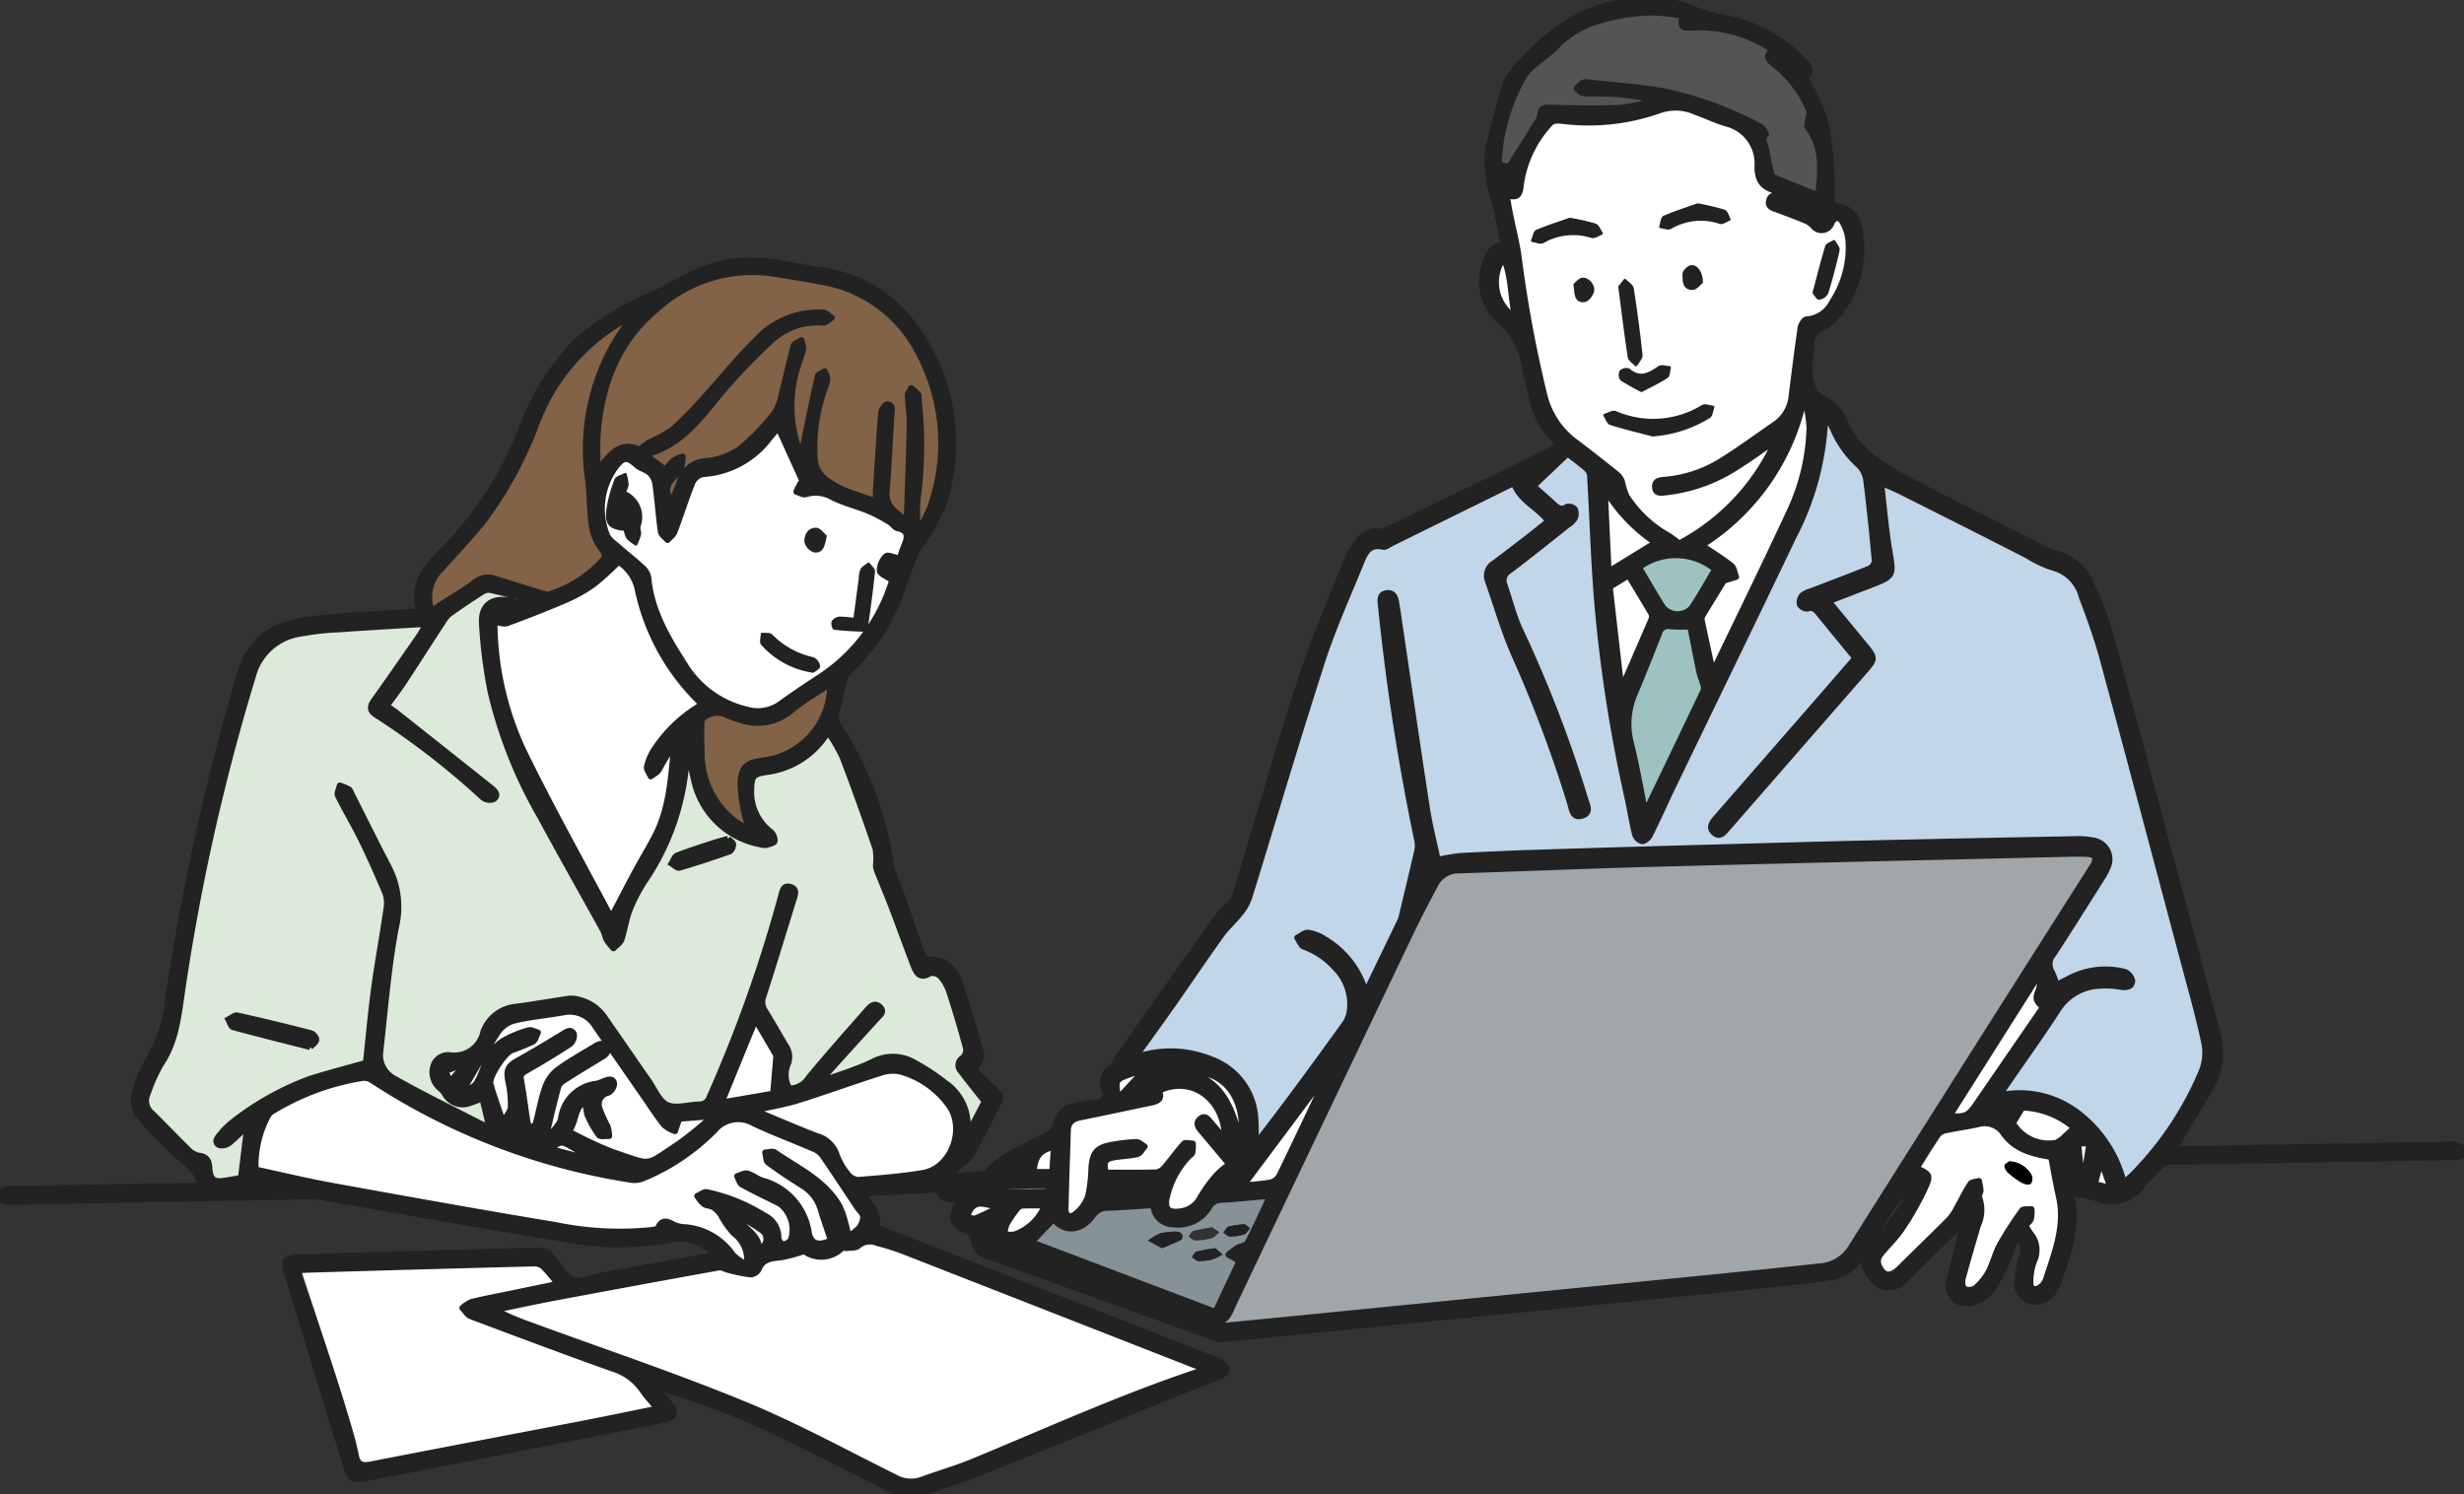 <svg xmlns="http://www.w3.org/2000/svg" xmlns:xlink="http://www.w3.org/1999/xlink" width="206.004" height="124.926" viewBox="0 0 206.004 124.926"><rect x="0" y="0" width="206.004" height="124.926" fill="#333333" stroke="none"/><defs><clipPath id="a"><rect width="206.004" height="124.926" fill="none"/></clipPath></defs><g clip-path="url(#a)"><path d="M480.625,217.357a7.6,7.6,0,0,0-3.386-4.41,3.585,3.585,0,0,0-1.414-.559c-.282-.04-.613.266-.922.417.187.261.323.677.568.755a6.307,6.307,0,0,1,2.583,1.748,4.268,4.268,0,0,1,1.225,3.728,2.4,2.4,0,0,1-.446,1.036c-2.414,3.348-4.847,6.682-7.427,10a16.746,16.746,0,0,0-.018-2.358,5.607,5.607,0,0,0-3.712-4.753,8.931,8.931,0,0,0-6.342-.135c1.146-1.6,2.19-3.036,3.211-4.489,1.341-1.909,2.642-3.847,4-5.741.482-.67,1.123-1.223,1.632-1.877a4.292,4.292,0,0,0,.726-1.321c2.03-6.556,3.969-13.141,6.078-19.671.911-2.821,2.147-5.54,3.266-8.292.319-.785.676-1.592,1.833-1.32.218.051.513-.2.765-.319q4.973-2.447,9.944-4.9a2.018,2.018,0,0,1,.243-.089c.491,1.455,1.963,1.977,2.866,3.163-.641.51-1.286,1.035-1.943,1.545q-1.278.99-2.572,1.96a1.2,1.2,0,0,0-.551,1.457c.747,2.12,1.365,4.3,2.277,6.344a107.19,107.19,0,0,1,4.615,12.295c.155.506.208,1.288,1.025,1.02.754-.247.373-.9.231-1.382a105.748,105.748,0,0,0-5.467-14.185c-.541-1.18-.85-2.465-1.274-3.7a.954.954,0,0,1,.421-1.224c1.642-1.232,3.238-2.525,4.848-3.8a2.013,2.013,0,0,0,.607-.576.908.908,0,0,0-.011-.756.69.69,0,0,0-.651-.191c-.5.333-.789.072-1.122-.239-.523-.487-1.067-.953-1.677-1.5l2.854-2.713c.583.456,1.164.87,1.69,1.346a1.089,1.089,0,0,1,.2.686c.206,3.579.307,7.167.616,10.736a123.207,123.207,0,0,0,2.485,15.923c.229,1.037.385,2.091.639,3.121a.9.9,0,0,0,.581.59c.205.022.545-.256.658-.485.685-1.376,1.308-2.783,1.976-4.168,3.34-6.925,6.705-13.839,10.024-20.774a23.5,23.5,0,0,0,2.676-10.192,8.765,8.765,0,0,1,.634,1.131,8.892,8.892,0,0,0,2.217,3.1,2.152,2.152,0,0,1,.567,1.188c.282,2.258.513,4.522.717,6.788a.84.84,0,0,1-.458.622c-1.617.655-3.253,1.262-4.881,1.89a1.923,1.923,0,0,0-.745.373.854.854,0,0,0-.185.728.741.741,0,0,0,.637.352c.494-.163.706.1.957.414,1,1.23,2.011,2.453,3.051,3.721-1.284,1.478-2.524,2.91-3.769,4.338q-3.844,4.41-7.691,8.817c-.084.1-.168.194-.251.292-.3.354-.551.742-.121,1.142.466.433.783.061,1.081-.281l6.93-7.949q2.378-2.727,4.756-5.453c.68-.781.684-.979.029-1.775-1.039-1.265-2.081-2.527-3.2-3.881,1.26-.485,2.425-.931,3.588-1.382,1.862-.721,1.835-.786,1.5-2.778-.311-1.83-.458-3.688-.7-5.751.754.341,1.292.561,1.81.822,3.484,1.753,6.972,3.5,10.441,5.283a9.232,9.232,0,0,0,2.31,1.055,3.342,3.342,0,0,1,2.215,2.391,53.738,53.738,0,0,1,1.726,5.091c2.284,8.426,4.518,16.866,6.764,25.3.606,2.276,1.259,4.543,1.747,6.845a4.182,4.182,0,0,1-.222,2.463,27.307,27.307,0,0,1-5.837,8.694q-.224.21-.46.409a1.027,1.027,0,0,1-.23.085,10.47,10.47,0,0,0-3.7-5.659,8.01,8.01,0,0,0-6.631-1.562c.217-.346.334-.55.466-.742,1.482-2.156,3.013-4.28,4.431-6.477a4.355,4.355,0,0,1,3.48-1.943,7.55,7.55,0,0,1,1.759.1c.47.061.912-.008.928-.507a1.034,1.034,0,0,0-.636-.749,6.5,6.5,0,0,0-4.634.551c-.343.17-.684.344-1.067.537a5.908,5.908,0,0,0-.391-1.085,1.228,1.228,0,0,1,.132-1.466c1.371-2.106,2.707-4.235,4.048-6.36a5.444,5.444,0,0,0,.506-.946,1.58,1.58,0,0,0-1.148-2.2,6.58,6.58,0,0,0-1.605-.126q-8.551.161-17.1.35c-3.8.086-7.6.192-11.4.3q-7.97.223-15.939.464-3.464.108-6.925.293a17.092,17.092,0,0,0-1.907.322c-.3-1.414-.678-2.848-.9-4.307-.861-5.59-1.673-11.187-2.5-16.781-.019-.127-.045-.252-.062-.379-.065-.471-.238-.907-.795-.834-.587.076-.542.541-.492,1.013a190.126,190.126,0,0,0,3.054,19.723,2.152,2.152,0,0,1-.034.9c-.425,1.846-.872,3.688-1.311,5.531a.341.341,0,0,1-.016.075c-.963,2-1.926,3.991-2.958,6.128" transform="translate(-366.438 -134.392)" fill="#c2d6e9"/><path d="M492.37,386.809c1.3.238,1.5-.724,1.872-1.511q7.362-15.445,14.736-30.884c.661-1.383,1.368-2.747,2.1-4.1A2.152,2.152,0,0,1,513,349.111c5.572-.185,11.143-.42,16.716-.566,11.481-.3,22.963-.557,34.445-.829.487-.012.976-.012,1.463.012.65.033.808.336.5.917-.036.068-.082.13-.123.2q-10.094,15.918-20.173,31.845a3.321,3.321,0,0,1-2.685,1.535c-3.447.379-6.9.725-10.348,1.069q-12.921,1.286-25.844,2.559c-4.448.441-8.9.89-13.345,1.315a5.084,5.084,0,0,1-1.115-.138l-.117-.216" transform="translate(-391.09 -276.316)" fill="#a0a6a9"/><path d="M82.816,243.046c-.275.447-.471.8-.7,1.13-1.214,1.747-2.426,3.5-3.662,5.228-.35.49-.393.843.168,1.2a65.067,65.067,0,0,1,8.939,6.921.957.957,0,0,0,.9.128c.449-.338.1-.685-.2-.929q-4-3.189-8.013-6.36c-.217-.171-.457-.314-.738-.5.5-.686.985-1.308,1.418-1.966,1.114-1.691,2.2-3.4,3.309-5.095a2.5,2.5,0,0,1,.584-.682c.852-.608,1.725-1.189,2.606-1.755a1.074,1.074,0,0,1,.691-.215c1.068.228,2.124.513,3.185.778l-.032.311a7.906,7.906,0,0,1-.835-.007,6.012,6.012,0,0,1-.591-.167c-1.478-.317-2.459.358-2.368,1.864a40.634,40.634,0,0,0,.73,5.781A38.365,38.365,0,0,0,92.336,259.1c1.719,3.179,3.5,6.322,5.251,9.486.144.261.178.584.325.843a5.209,5.209,0,0,0,.555.692c.23-.242.57-.446.668-.732.274-.807.372-1.679.684-2.468a13.245,13.245,0,0,1,1.278-2.449,20.524,20.524,0,0,0,3.482-10.133,7.2,7.2,0,0,1,.155-.766,25.61,25.61,0,0,0,.484,2.545,6.956,6.956,0,0,0,5.579,5.319,1.081,1.081,0,0,0,.456.044c.249-.069.659-.169.682-.308a.949.949,0,0,0-.287-.76,4.216,4.216,0,0,1-1.664-3.552c.032-1.175.19-1.317,1.364-1.49a6.966,6.966,0,0,0,4.7-2.806c.1-.138.217-.268.389-.479a14.671,14.671,0,0,1,1.18,2.042c.967,2.532,1.879,5.086,2.759,7.649a5.21,5.21,0,0,1,.037,1.419,1.546,1.546,0,0,0,.112.5c.394,1,.814,1.982,1.2,2.982.63,1.651,1.221,3.316,1.862,4.962.229.588.549,1.061,1.335.575a.954.954,0,0,1,.871.235,3.806,3.806,0,0,1,.751,1.308q.759,2.338,1.4,4.715a.938.938,0,0,1-.26.8.711.711,0,0,0-.173,1.122c.63.831,1.287,1.641,1.993,2.536l-1.277,2.449c-.082-.065-.149-.1-.146-.121a4.292,4.292,0,0,0-1.838-3.858,18.225,18.225,0,0,0-2.557-1.69,3.588,3.588,0,0,0-3.527-.1c-1.256.617-2.622,1.012-4.151,1.583a4.768,4.768,0,0,1,.383-.657q2.056-2.285,4.129-4.555c.261-.286.651-.536.237-.947-.372-.37-.723-.141-.992.166-1.67,1.906-3.361,3.795-4.971,5.75a1.9,1.9,0,0,1-1.612.9,2.279,2.279,0,0,1-.132-2.033,1.606,1.606,0,0,0-.16-1.527c-.589-.962-1.128-1.954-1.729-2.909a1.36,1.36,0,0,1-.14-1.279c.874-2.705,1.7-5.427,2.54-8.142.118-.382.25-.794-.271-.959-.594-.188-.675.3-.781.694a116.508,116.508,0,0,1-5.993,16.858.882.882,0,0,1-.9.635c-.9.018-1.924.366-2.647.034-.689-.317-1.071-1.318-1.569-2.031-1.2-1.724-2.39-3.461-3.6-5.183a3.614,3.614,0,0,0-2.271-1.6,2.276,2.276,0,0,0-.746-.071c-1.5.216-2.991.487-4.493.68a3.184,3.184,0,0,0-2.61,1.9.959.959,0,0,0-.067.138,2.483,2.483,0,0,1-2.777,2.011,1.306,1.306,0,0,0-1.431.947,1.764,1.764,0,0,0,.558,1.812,2.8,2.8,0,0,1,.374.379,1.689,1.689,0,0,0,2.2.831c.292-.085.573-.211.976-.362l.568,2.349a3.989,3.989,0,0,1-.593-.175c-2.486-1.278-5-2.5-7.431-3.88a2.22,2.22,0,0,1-1.078-2.188c.4-3.461.654-6.95,1.3-10.366a7.3,7.3,0,0,0-.568-5.025c-1.069-2.043-2.087-4.111-3.129-6.168-.069-.137-.12-.32-.235-.39a5.158,5.158,0,0,0-.755-.317c-.059.284-.255.636-.153.842.6,1.217,1.309,2.381,1.907,3.6.71,1.448,1.368,2.924,2,4.409a2.481,2.481,0,0,1,.181,1.26c-.331,2.3-.757,4.591-1.07,6.9-.282,2.076-.462,4.167-.679,6.184-1.619.459-3.155.856-4.666,1.332a23.663,23.663,0,0,0-6.55,3.675,6.23,6.23,0,0,0-.972.981c-.24.271-.529.642-.075.89a1.057,1.057,0,0,0,.885-.217,19.271,19.271,0,0,0,1.463-1.4l-.532,4.354c-.345.062-.768.14-1.192.215-1.047.186-1.385-.021-1.448-1.051-.04-.658-.26-.958-.94-1.03a1.757,1.757,0,0,1-.883-.555c-1.011-.984-1.986-2.005-2.992-3a1.336,1.336,0,0,1-.348-1.605,13.83,13.83,0,0,1,1.092-2.452c1.208-1.766,1.452-3.768,1.742-5.8a179.333,179.333,0,0,1,5.969-26.675,4.831,4.831,0,0,1,4.04-3.562,22.4,22.4,0,0,1,3.128-.347c2.178-.156,4.358-.279,6.538-.412.219-.013.44,0,.8,0M73.094,278.38c.183-.193.476-.368.517-.589.03-.161-.239-.51-.43-.559q-3.084-.795-6.193-1.493c-.207-.046-.482.218-.726.339.124.22.206.591.377.637,2.1.571,4.209,1.094,6.455,1.665m34.928-17.41c-.478.137-.849.231-1.212.35-1.017.335-2.042.654-3.038,1.044-.21.082-.312.439-.463.67.217.127.479.4.644.356,1.418-.417,2.824-.878,4.218-1.371a.692.692,0,0,0,.286-.6c-.028-.179-.3-.321-.435-.452" transform="translate(-47.165 -190.835)" fill="#dcead9"/><path d="M634.876,71.647a18.151,18.151,0,0,1-8.078,8.61,8.288,8.288,0,0,0-.861-.646,9.908,9.908,0,0,1-3.55-3.342,7,7,0,0,1-.374-1.219,1.458,1.458,0,0,0-.428-.588c-1.184-.944-2.374-1.881-3.581-2.794a6.848,6.848,0,0,1-2.481-3.857,105.091,105.091,0,0,1-2.16-11.706c-.177-1.137-.464-2.257-.692-3.387-.1-.5-.178-1-.286-1.615.909.355,1.12-.044,1.18-.783a9.4,9.4,0,0,1,2.517-5.249c.15-.18.6-.188.9-.157a17.7,17.7,0,0,0,8.128-.854,4.1,4.1,0,0,1,3.1.123c.869.314,1.708.721,2.593.975a3.442,3.442,0,0,1,2.552,3.6c.01,1.327.575,1.759,1.668,2.067s2.158.744,3.225,1.15c.111.042.152.268.305.561-1.2-.451-2.2-.835-3.208-1.2-.379-.138-.836-.365-1.011.24-.151.52.279.623.652.76.819.3,1.634.61,2.439.945a1.756,1.756,0,0,1,.6.436.873.873,0,0,0,1.515-.238c.245-.527.654-.592.933-.077a3.8,3.8,0,0,1,.485,1.514,8.2,8.2,0,0,1-1.331,5.117,2.6,2.6,0,0,1-2.182,1.491c-.168,0-.446.436-.484.7-.279,1.9-.513,3.805-.753,5.71a3.212,3.212,0,0,1-1.4,2.374c-1.5,1.029-2.965,2.118-4.511,3.073a10.624,10.624,0,0,1-4.714,1.554c-.4.034-.832.078-.791.618.044.58.51.463.885.431a13.624,13.624,0,0,0,6.093-2.214c1.063-.666,2.075-1.411,3.11-2.121m-10.269-.462a10.376,10.376,0,0,0,4.7-1.524c.2-.131.216-.53.317-.8-.285-.03-.643-.186-.845-.071a7.922,7.922,0,0,1-7.3.516c-.227-.093-.589.145-.889.23.162.241.278.63.495.7,1.162.363,2.348.645,3.526.955M621.841,58.8c.274,2.108.5,3.988.785,5.859.037.242.372.438.57.656.15-.275.452-.566.425-.821q-.3-2.784-.733-5.552c-.04-.255-.4-.46-.618-.687l-.428.547m6.525-6.863c-.821.291-1.833.613-2.805,1.028-.183.078-.206.528-.3.806.274.03.615.181.81.071a5.009,5.009,0,0,1,4.156-.43c.2.064.5-.169.756-.265-.135-.237-.22-.617-.414-.685a21.6,21.6,0,0,0-2.2-.525m-10.705,1.207c-.8.281-1.8.591-2.747.994-.2.084-.249.514-.368.785.289.042.651.216.855.1a5.085,5.085,0,0,1,4.088-.44c.225.066.54-.168.813-.263-.171-.242-.295-.618-.523-.7a18.261,18.261,0,0,0-2.118-.48m20.421,6.142c.109.125.292.477.432.461a.878.878,0,0,0,.641-.458q.541-1.761.942-3.562c.045-.2-.223-.477-.346-.718-.213.137-.56.233-.616.418-.372,1.224-.682,2.467-1.053,3.859m-14.415,8.182c.737-.392,1.444-.723,2.091-1.145.173-.113.16-.507.233-.772-.291-.012-.668-.147-.86-.014-.831.573-1.612,1.01-2.553.2a.675.675,0,0,0-.643.144.667.667,0,0,0,.063.657,18.155,18.155,0,0,0,1.669.935m5-9.062c.007-.817-.457-1.4-.9-1.288-.238.062-.576.419-.565.627.027.485-.053,1.209.728,1.183.3-.01.578-.4.735-.522m-10.574.207c.11.7,0,1.4.784,1.342.261-.021.623-.479.693-.792.112-.508-.457-1.107-.887-1-.252.061-.451.34-.59.453" transform="translate(-486.418 -34.814)" fill="#fff"/><path d="M260.37,516.277a3.74,3.74,0,0,1-.464.24c-6.413,2.133-12.556,4.934-18.792,7.507-1.4.576-2.858,1-4.28,1.515a2.645,2.645,0,0,1-2.214-.191c-4.183-2.071-8.29-4.333-12.6-6.1-5.858-2.4-11.876-4.423-17.824-6.609a24.025,24.025,0,0,1-3.051-1.3c1.571-.324,3.138-.672,4.714-.969q7-1.315,14.01-2.582c.249-.045.536.149.81.212a14.139,14.139,0,0,0,1.834.37.843.843,0,0,0,.677-.412c.371-.966,1.189-.926,1.991-1.035a14.656,14.656,0,0,0,1.816-.5,2.443,2.443,0,0,0,3.175-.257c.073-.068.279.023.418,0,.32-.043.737,0,.935-.184a1.5,1.5,0,0,1,1.58-.24,20.315,20.315,0,0,1,2.128.667q12.262,4.786,24.515,9.594c.183.072.362.156.622.268" transform="translate(-159.77 -401.816)" fill="#fff"/><path d="M268.341,131.289c-.7-.553-1.452-1.025-1.361-2.155.174-2.164.258-4.336.405-6.5.025-.373.146-.789-.346-.835-.156-.015-.492.413-.512.658-.179,2.165-.308,4.334-.446,6.5-.016.251,0,.5,0,.953-.964-.338-1.851-.619-2.713-.963a7.35,7.35,0,0,1-1.269-.715,2.41,2.41,0,0,1-1.13-1.827,14.63,14.63,0,0,1,.815-5.892,3.424,3.424,0,0,0,.24-.8,2.09,2.09,0,0,0-.226-.686c-.2.143-.544.255-.584.434-.422,1.865-.8,3.741-1.18,5.615a1.617,1.617,0,0,1-.2.668,5.183,5.183,0,0,1-.37-.725,10.848,10.848,0,0,1,.091-6.428c.129-.468.344-.916.437-1.389a2.205,2.205,0,0,0-.14-.777c-.227.157-.6.274-.658.478-.374,1.378-.66,2.78-1.018,4.162a3.821,3.821,0,0,1-.606,1.5,19.022,19.022,0,0,1-2.871,2.967,5.98,5.98,0,0,1-2.751,1.008,2.386,2.386,0,0,0-2.245,1.643,12.2,12.2,0,0,1-.886,1.96c-.108-.683-.434-1.358.147-2.007a5.958,5.958,0,0,0,.829-1.1,2.46,2.46,0,0,0,.114-.859,2.937,2.937,0,0,0-.748.318,5.452,5.452,0,0,0-.674.79l-1.7-1.272c3.466-.868,5.039-3.773,7.147-6.079a47.389,47.389,0,0,1,3.445-3.5,5.6,5.6,0,0,1,4.256-1.455c.238.018.5-.265.747-.409-.229-.15-.448-.413-.688-.434a7.068,7.068,0,0,0-5.658,2.311c-1.536,1.5-2.88,3.2-4.332,4.783a32.854,32.854,0,0,1-2.635,2.687,11.429,11.429,0,0,1-1.921,1.052,8.239,8.239,0,0,0-.836.63c-1.6-.79-2.476.4-3.508,1.735,0-1.135-.052-2.037.009-2.931.283-4.174,1.681-7.859,4.989-10.6a11.852,11.852,0,0,1,9.851-2.912c1.332.223,2.668.427,3.994.684a11.157,11.157,0,0,1,8.064,6.071,15.927,15.927,0,0,1,.937,12.66,13.216,13.216,0,0,1-.872,1.786l-.232-.09a18.5,18.5,0,0,1,.014-2.248,34.3,34.3,0,0,0,.082-8.431c-.016-.127.018-.294-.051-.374a5.2,5.2,0,0,0-.569-.5c-.1.206-.289.414-.282.617.026.793.181,1.584.165,2.374-.052,2.6-.158,5.2-.244,7.8l-.317.057" transform="translate(-192.843 -87.987)" fill="#826347"/><path d="M259.466,174.222l2.048,4.511c.065-.038-.1,0-.172.111a6.275,6.275,0,0,0-.365.727c.264.076.57.278.784.207a2.823,2.823,0,0,1,2.279.279c.959.468,2.018.727,3.01,1.134a14.274,14.274,0,0,1,1.724.915c.24.14.415.457.66.511.99.217.832.8.555,1.468-.165.4-.288.816-.38,1.08-.43-.091-.97-.354-1.132-.206a1.65,1.65,0,0,0-.527,1.214c.031.271.613.48,1.038.78A14.766,14.766,0,0,1,263.027,195c-1.116.728-2.228,1.467-3.308,2.247a3.223,3.223,0,0,1-2.833.543,8.31,8.31,0,0,1-5.2-3.7c-1.446-2.271-2.849-4.576-3.088-7.367a1.464,1.464,0,0,0-.493-.815c-.632-.589-1.321-1.117-1.965-1.693-.373-.334-.89-.657-1.022-1.083a5.883,5.883,0,0,1,.829-5.747c.6-.744.938-.712,1.635-.076.326.3.832.4,1.156.7a1.669,1.669,0,0,1,.454.943c.177,1.315.267,2.643.454,3.957.036.251.368.461.563.69.2-.227.481-.422.58-.685.515-1.363.95-2.757,1.492-4.109a1.265,1.265,0,0,1,.857-.714,7.553,7.553,0,0,0,5.633-3.066c.262-.309.527-.615.692-.807m-12.81,8.495a2.115,2.115,0,0,0,.222.7,3.276,3.276,0,0,0,.684.531,4.792,4.792,0,0,0,.3-.806c.041-.211-.087-.455-.047-.666a2.234,2.234,0,0,0-1.236-2.859,1.977,1.977,0,0,0,.244-.628,4.074,4.074,0,0,0-.157-.867c-.273.155-.7.251-.788.476a11.278,11.278,0,0,0-.658,2.421c-.166,1.25.175,1.6,1.431,1.7m19.206,7.526a9.607,9.607,0,0,0-1.281-.11.757.757,0,0,0-.537.32.657.657,0,0,0,.1.53c.817.089,1.64.145,2.462.165.086,0,.236-.271.258-.431.207-1.492.411-2.985.562-4.484.019-.188-.27-.408-.417-.613-.2.159-.453.283-.568.487a2.174,2.174,0,0,0-.128.748c-.149,1.106-.3,2.212-.453,3.388m-3.489,4.334c.119-.1.48-.278.466-.418a.847.847,0,0,0-.458-.634,6.954,6.954,0,0,1-3.513-1.938c-.141-.141-.49-.076-.742-.106,0,.272-.127.647.007.8a6.994,6.994,0,0,0,4.24,2.294m1.016-11.3c-.193-.159-.458-.558-.744-.574-.618-.035-.885.534-.87,1.027a1.081,1.081,0,0,0,.7.783c.669.1.767-.5.918-1.236" transform="translate(-194.397 -138.451)" fill="#fff"/><path d="M153.438,452.16c-.111-.455-.188-.859-.311-1.248a6.323,6.323,0,0,0-.513-1.371c-1.255-2.09-3.443-3.076-5.351-4.387-.18-.124-.532,0-.8.012.076.285.058.695.244.833.925.688,1.891,1.325,2.868,1.939a3.475,3.475,0,0,1,1.541,2.03c.257.855.56,1.695.841,2.534-1,.5-1.667.338-1.849-.634a5.312,5.312,0,0,0-3.894-4.362c-.434-.141-.812-.47-1.25-.582-.247-.063-.562.139-.846.221.13.239.2.587.4.7,1.034.566,2.1,1.066,3.158,1.6a2.71,2.71,0,0,1,.929,3.035.876.876,0,0,1-.655.358c-.14,0-.394-.363-.382-.55a2.022,2.022,0,0,0-1.159-1.849,14.925,14.925,0,0,0-4.82-1.955c-.226-.059-.536.2-.806.318a3.173,3.173,0,0,0,.559.671c.221.153.56.131.791.275a2.342,2.342,0,0,1,.617.623,7.66,7.66,0,0,0,1.08,1.544,2.767,2.767,0,0,1,1.1,2.633,4.87,4.87,0,0,1-1.165-.819,5.369,5.369,0,0,0-3.994-2.316,2.515,2.515,0,0,1-.967-.222c-.546-.3-.974-.452-1.3.282-.057.129-.408.154-.628.184a26.394,26.394,0,0,1-7.9-.417c-6.254-1.036-12.493-2.159-18.731-3.289-2.118-.384-4.213-.894-6.382-1.36A8.776,8.776,0,0,1,104.936,442a1.371,1.371,0,0,1,.474-.378,20.6,20.6,0,0,1,7.4-2.7,1.156,1.156,0,0,1,.772.194,54.673,54.673,0,0,0,21.758,8.335,1.878,1.878,0,0,0,.948-.147,17.993,17.993,0,0,0,5.962-4.019,2.545,2.545,0,0,1,3.252-.56c1.673.779,3.407,1.427,5.1,2.158a1.657,1.657,0,0,1,.675.558c.981,1.432,1.934,2.884,2.9,4.328.17.255.474.5.486.76a1.687,1.687,0,0,1-.355.942,4.374,4.374,0,0,1-.873.683" transform="translate(-82.493 -348.798)" fill="#fff"/><path d="M151.128,526.642c-2.212.448-4.241.876-6.277,1.269-5.895,1.138-11.794,2.254-17.687,3.4-.713.139-1.089.011-1.239-.751-.177-.9-.429-1.793-.693-2.675q-.7-2.35-1.461-4.684c-.872-2.672-1.767-5.336-2.693-8.127.447-.026.693-.046.938-.053q9.432-.271,18.864-.525a1.179,1.179,0,0,1,.769.32,18.07,18.07,0,0,1,1.164,1.392l-4.126.855c-1.03.214-2.066.4-3.086.658a2.826,2.826,0,0,0-.768.5c.23.237.417.588.7.693,3.936,1.483,7.876,2.958,11.838,4.371a4.657,4.657,0,0,1,2.49,1.785c.337.506.766.951,1.27,1.566" transform="translate(-96.172 -408.863)" fill="#fff"/><path d="M218.352,240.7a11.863,11.863,0,0,0-3.972,3.735,4.293,4.293,0,0,0-.637,1.465c-.057.235.2.545.315.822.229-.18.534-.316.674-.55a21.915,21.915,0,0,1,1.3-2.127c-.279,2.647-.37,5.31-1.636,7.712-.549,1.042-1.158,2.052-1.718,3.089-.642,1.19-1.258,2.393-1.889,3.6-.024-.019-.105-.053-.137-.113-2.41-4.548-4.928-9.042-7.183-13.665A25.475,25.475,0,0,1,201,234.185c-.005-.177,0-.354,0-.387.387.047.769.212,1.051.108,1.66-.612,3.312-1.252,4.936-1.956a12.352,12.352,0,0,0,2.338-1.32,24.132,24.132,0,0,0,2.042-1.858,3.619,3.619,0,0,1,1.6,2.306,18.5,18.5,0,0,0,5.386,9.622" transform="translate(-159.656 -181.8)" fill="#fff"/><path d="M624.421,5.316c-.053,1.02-.052,1.032.908.99a10.927,10.927,0,0,1,6.7,1.868c-.706.53-.328.864.13,1.226a9.693,9.693,0,0,1,2.9,3.817c.09.208-.047.51-.072.77-.022.23-.139.542-.033.68,1.312,1.712,1.061,3.651.863,5.658-1.265-.5-2.519-.989-3.754-1.519-.141-.06-.2-.371-.246-.577-.141-.622-.242-1.252-.387-1.873-.088-.378-.4-.74.027-1.125a1.248,1.248,0,0,0-.431-.621,30.469,30.469,0,0,0-7.973-2.951c-2.108-.388-4.264-.522-6.4-.762a.955.955,0,0,0-.531.033,2.6,2.6,0,0,0-.5.478c.184.132.363.367.554.378.922.056,1.85.011,2.77.079s1.841.225,2.761.344q.012.157.024.313a15.687,15.687,0,0,1-2.539.5c-1.916.067-3.838.033-5.755-.024-.541-.016-.836.034-.859.643a1.424,1.424,0,0,1-.28.614c-.745,1.2-1.5,2.4-2.252,3.6l.181.144-1.128-.23a16.139,16.139,0,0,1,2.051-7.285c.7-1.178,2.032-1.718,2.932-2.769a8.133,8.133,0,0,1,3.55-2.014,16.739,16.739,0,0,1,4.144-.66,14.53,14.53,0,0,1,2.639.274" transform="translate(-483.813 -3.999)" fill="#555454"/><path d="M174.577,154.74a3.2,3.2,0,0,1,.828-3.542c1.168-1.326,2.393-2.605,3.5-3.979a32.738,32.738,0,0,0,4.448-8.2,16.625,16.625,0,0,1,6.808-8.274,1.915,1.915,0,0,1,.932-.3c-.393.584-.812,1.153-1.175,1.755a17.75,17.75,0,0,0-2.262,11.683c.143,1.132.092,2.257.248,3.377a4.45,4.45,0,0,0,1.034,2.508.7.7,0,0,1-.014.674,10.19,10.19,0,0,1-4.527,2.917.714.714,0,0,1-.431-.03c-1.415-.435-2.825-.883-4.239-1.32a1.693,1.693,0,0,0-1.625.4c-.873.656-1.833,1.2-2.753,1.791-.247.159-.483.335-.773.538" transform="translate(-138.475 -103.661)" fill="#826347"/><path d="M777.771,460.273c.216,1.12.392,2.208.64,3.28.576,2.5-.353,4.749-1.095,7.032a1.308,1.308,0,0,1-.467.59c-.439.322-.84.13-.812-.409a5.143,5.143,0,0,1,.285-1.732,2.131,2.131,0,0,0-.292-2.359,5.5,5.5,0,0,1-.392-.674c.164-.19.379-.342.445-.543a3.042,3.042,0,0,0,.046-.808c-.271.03-.684-.04-.789.108a29.487,29.487,0,0,0-1.86,2.885c-.391.712-.567,1.542-.946,2.262a4.865,4.865,0,0,1-1.1,1.346.98.98,0,0,1-.9.066c-.161-.084-.237-.557-.171-.809.4-1.509.845-3.005,1.285-4.5a3.057,3.057,0,0,0,.088-2.386c-.061-.122.14-.353.136-.531a5.249,5.249,0,0,0-.135-.8c-.244.075-.6.075-.71.239-.407.615-.724,1.289-1.091,1.932a4.727,4.727,0,0,1-.657,1.015c-1.369,1.381-2.778,2.723-4.152,4.1-.785.787-1.391.722-1.795-.292a.96.96,0,0,1,.131-.8c.58-.749,1.3-1.4,1.821-2.182a24.146,24.146,0,0,0,1.921-3.377c.517-1.139.431-1.178-.683-1.712.6-.953,1.187-1.916,1.823-2.841a1.174,1.174,0,0,1,.693-.334c.9-.188,1.814-.307,2.708-.515a1.894,1.894,0,0,1,1.953.66c.825,1.2,1.931,1.777,4.072,2.093m-3.51.379c-.081.071-.393.22-.395.373a1,1,0,0,0,.368.629,6.309,6.309,0,0,0,1.072.765.98.98,0,0,0,.715.133c.125-.047.219-.442.169-.641a2.179,2.179,0,0,0-1.93-1.26" transform="translate(-606.285 -363.541)" fill="#fff"/><path d="M307.784,439.3c1.143-.263,2.309-.453,3.425-.8,2.321-.727,4.608-1.563,6.928-2.3a3.05,3.05,0,0,1,1.616-.076,7.474,7.474,0,0,1,3.926,2.7c1.546,1.942.347,5.353-2.063,5.767-1.788.307-3.608.437-5.419.586a1.171,1.171,0,0,1-.848-.445,5.49,5.49,0,0,1-.962-1.648A2.392,2.392,0,0,0,312.7,441.5c-1.669-.644-3.312-1.359-4.965-2.045l.048-.158" transform="translate(-244.435 -346.52)" fill="#fff"/><path d="M419.248,490.845l1.843-1.936c.876,1.12,2.3,1.055,3.27-.273a1.454,1.454,0,0,1,1.26-.671c1.254-.044,2.507-.143,3.82-.224a1.657,1.657,0,0,0,1.68,1.61,3.018,3.018,0,0,0,2.964-1.412,1.145,1.145,0,0,1,1.08-.638c1.3-.08,2.6-.215,4.035-.34-.653,1.385-1.234,2.685-1.892,3.945-.115.22-.572.245-.843.407a7.834,7.834,0,0,0-.75.57l.916.534-2,4.258-15.387-5.829m10.984.483c.493-.213,1.025-.427,1.537-.682a.418.418,0,0,0,.085-.4.563.563,0,0,0-.4-.279,5.6,5.6,0,0,0-1.437.144,4.686,4.686,0,0,0-1.026.6q.56.306,1.12.611a.424.424,0,0,0,.116.011m4.148-1.738a15.329,15.329,0,0,0-1.593.3c-.166.05-.27.31-.4.474.194.118.389.336.583.335a5.033,5.033,0,0,0,1.362-.2c.238-.07.421-.322.629-.492l-.579-.42m.24,1.758a14.326,14.326,0,0,0-1.574.284c-.163.049-.264.305-.393.467.192.116.382.325.576.328a4.381,4.381,0,0,0,1.207-.163,3.973,3.973,0,0,0,.778-.4l-.595-.514m2.455-2.015a8.826,8.826,0,0,0-1.355.206c-.176.056-.283.329-.421.5.173.112.345.316.52.318a3.781,3.781,0,0,0,1.2-.16c.2-.066.337-.34.5-.52l-.447-.348" transform="translate(-333.009 -386.978)" fill="#859298"/><path d="M187.514,418.858c1.111-1.876,2.041-3.546,3.084-5.142a2.463,2.463,0,0,1,1.386-.945c1.322-.307,2.686-.427,4.026-.666a2.5,2.5,0,0,1,2.708,1.162q2.117,3.073,4.249,6.135c.5.717.968,1.455,1.516,2.13a2.823,2.823,0,0,0,.9.5l.344-1.04,2.476-.192.113.153a30.725,30.725,0,0,1-2.578,2.1c-2.974,1.95-2.145,1.865-5.607.71a33.63,33.63,0,0,1-3.648-1.716c.691-.807.411-1.937,1.429-2.564a4.557,4.557,0,0,0,.143,1.181,8.409,8.409,0,0,0,.965,1.7c.115.153.561.056.856.075a3.6,3.6,0,0,0-.132-.8,10.5,10.5,0,0,1-.7-1.568.987.987,0,0,1,.739-1.247.938.938,0,0,0,.511-.753c-.079-.51-.512-.353-.86-.225a4.822,4.822,0,0,1-.577.215,3.363,3.363,0,0,0-3.007,2.907c-.075.5-.592.928-.906,1.389l-.283-.152c.317-1.306.609-2.619.972-3.912.07-.249.394-.461.645-.621.974-.621,1.963-1.217,2.951-1.815.323-.2.661-.387.411-.833s-.59-.309-.924-.1c-1.07.659-2.183,1.263-3.189,2.009a3.219,3.219,0,0,0-1.01,1.464c-.34.962-.5,1.984-.774,2.972-.049.176-.261.307-.4.459a1.848,1.848,0,0,1-.288-.528c-.195-1.186-.334-2.382-.551-3.563-.08-.435.1-.562.425-.749,1.243-.716,2.477-1.451,3.675-2.238a.94.94,0,0,0,.326-.838c-.25-.483-.621-.186-.964.021-1.2.729-2.409,1.461-3.641,2.144-.929.515-1.076.823-.871,1.852a8.553,8.553,0,0,1,.2,2.1c-.02.366-.368.715-.661,1.236-.407-1.225-.767-2.2-1.046-3.189-.153-.547,1.158-2.547,1.771-2.8a18.567,18.567,0,0,0,1.779-.726c.216-.117.288-.5.425-.759-.259-.072-.553-.259-.769-.193a9.335,9.335,0,0,0-1.995.8,3.54,3.54,0,0,0-1.253,1.174c-.448.763-.655,1.668-1.105,2.429-.212.358-.754.523-1.282.862" transform="translate(-148.943 -327.448)" fill="#fff"/><path d="M436.45,449.46c-.164-.957-.046-1.159.777-1.295.633-.1,1.287-.11,1.9-.266.239-.06.4-.412.6-.631-.234-.131-.471-.379-.7-.372a14.35,14.35,0,0,0-2.064.234c-1.234.221-1.585.648-1.692,1.9a12.17,12.17,0,0,1-.284,2.428,3.245,3.245,0,0,1-1.044,1.439c-.473.393-.845.177-.833-.434.043-2.176.129-4.352.192-6.528.02-.688.407-.978,1.047-1.105,1.963-.391,3.917-.823,5.878-1.222.588-.119,1.01-.308.682-1,2.743-1.316,5.507.661,5.526,4.045-.447-.529-.818-.972-1.194-1.412-.234-.275-.477-.628-.879-.284s-.181.679.089,1c.745.88,1.482,1.766,2.351,2.8a7.5,7.5,0,0,0-1.046.874,12.16,12.16,0,0,0-1.389,1.911,2.146,2.146,0,0,1-1.7,1.153c-.968.136-1.313-.234-1.088-1.178a7.179,7.179,0,0,1,1.774-3.362c.124-.13.319-.238.362-.389a3.047,3.047,0,0,0,.034-.741c-.253,0-.626-.114-.74.01-.568.621-1.052,1.316-1.6,1.956a1.153,1.153,0,0,1-.684.441c-1.411.041-2.823.02-4.277.02" transform="translate(-344.024 -351.411)" fill="#fff"/><path d="M691.6,175.834a19.162,19.162,0,0,0,8.47-11.91l.213-.027a11.736,11.736,0,0,1,.324,2.1,17.489,17.489,0,0,1-1.66,6.985c-2.034,4.393-4.171,8.739-6.267,13.1a1.165,1.165,0,0,1-.182.2c-.312-1.435-.62-2.83-.909-4.229a.669.669,0,0,1,.119-.422c.606-1.007,1.223-2.008,1.739-2.849l1.023-.315c-.127-.32-.163-.756-.4-.939-.777-.609-1.625-1.128-2.471-1.7" transform="translate(-549.323 -130.245)" fill="#fff"/><path d="M667.041,254.958c.251,1.268.488,2.522.754,3.769.088.413.268.806.37,1.217a.778.778,0,0,1-.059.484q-2.3,4.821-4.62,9.634c-.027.057-.089.1-.237.254-.393-1.923-.706-3.759-1.156-5.56a6.373,6.373,0,0,1,.309-4.178c.707-1.675,1.37-3.368,2.039-5.058a.761.761,0,0,1,.917-.577,13.987,13.987,0,0,0,1.683.014" transform="translate(-525.732 -202.589)" fill="#9dc2c1"/><path d="M295.811,278.861a6.367,6.367,0,0,1-5.587,6.334c-1.375.17-1.85.525-1.909,1.908a13.4,13.4,0,0,0,.433,2.908,3.9,3.9,0,0,1,.222.885,9.668,9.668,0,0,1-1.014-.557,7.12,7.12,0,0,1-2.884-5.828c-.044-.84-.036-1.683-.024-2.524a.545.545,0,0,1,.23-.406,1.819,1.819,0,0,1,1.879-.195,6.589,6.589,0,0,0,1.005.371,4.364,4.364,0,0,0,4.516-.845c.83-.674,1.768-1.216,2.661-1.812a4.812,4.812,0,0,1,.472-.238" transform="translate(-226.407 -221.605)" fill="#826347"/><path d="M672.52,227.274c-.662,1.1-1.271,2.193-1.96,3.233a1.6,1.6,0,0,1-2.419-.074c-.686-1.1-1.333-2.22-1.992-3.323a5.153,5.153,0,0,1,6.371.164" transform="translate(-529.123 -179.667)" fill="#9dc2c1"/><path d="M792.384,409.605l7.347-11.6.243.056a3.854,3.854,0,0,1-.121.946c-.3.781-.314.851.324,1.523l-2.157,3.131-3.439,5c-.639.928-.891,1.042-2.2.944" transform="translate(-629.391 -316.29)" fill="#fff"/><path d="M654.273,235.3l1.569-.957c.62,1.027,1.272,2.094,1.9,3.174a.615.615,0,0,1,.021.481c-.8,1.877-1.621,3.746-2.518,5.807l-.974-8.506" transform="translate(-519.69 -186.228)" fill="#fff"/><path d="M297.618,421.457l-4.3.745,2.829-6.923c.6,1.024,1.147,1.952,1.686,2.885a.534.534,0,0,1,.043.293c-.076.949-.159,1.9-.253,3" transform="translate(-232.98 -330.014)" fill="#fff"/><path d="M652.587,206.09c-.106-2.246-.215-4.566-.324-6.885a13.841,13.841,0,0,0,4.24,4.478l-3.915,2.407" transform="translate(-518.093 -158.304)" fill="#fff"/><path d="M512.281,438.443c-1.3,2.745-2.6,5.494-3.926,8.227a1.142,1.142,0,0,1-.715.537c-.721.139-1.463.175-2.288.262l6.822-9.129.108.1" transform="translate(-401.402 -348.34)" fill="#fff"/><path d="M818.143,452.336l.788-1.3a6.966,6.966,0,0,1,4.33,1.7c-.27.25-.492.471-.73.672a2.473,2.473,0,0,1-.762.575,3.469,3.469,0,0,1-3.627-1.649" transform="translate(-649.852 -358.432)" fill="#fff"/><path d="M411.633,490.886a4.292,4.292,0,0,1-2.517,2.421,2.187,2.187,0,0,1-.862-.031,2.99,2.99,0,0,1,.188-.839,10.725,10.725,0,0,1,.908-1.323.656.656,0,0,1,.44-.217c.587-.025,1.175-.01,1.843-.01" transform="translate(-324.277 -390.094)" fill="#fff"/><path d="M483.181,436.643c2.937-.295,4.88,2.213,4.35,5.776-.686-2.643-1.446-5.037-4.35-5.776" transform="translate(-383.791 -346.973)" fill="#fff"/><path d="M608.6,105.064c.687,1.551.56,3.261.971,4.98a3.511,3.511,0,0,1-.971-4.98" transform="translate(-482.886 -83.492)" fill="#fff"/><path d="M410.742,507.5l13.606,5.118-.062.169-13.665-4.94.121-.347" transform="translate(-326.157 -403.297)" fill="#6a6a6a"/><path d="M397.633,482.995c.566-.069,1.131-.178,1.7-.2,1.3-.048,2.605-.062,3.908-.064a1.648,1.648,0,0,1,.554.224c-.164.105-.328.3-.493.3-1.883.022-3.766.014-5.649.014l-.018-.277" transform="translate(-315.84 -383.617)" fill="#fff"/><path d="M421.818,467.057l-.141,2.094h-1.554c.111-1.319.5-1.821,1.695-2.094" transform="translate(-333.704 -371.161)" fill="#fff"/><path d="M301.163,497.46c-.063-1.41-1.5-1.718-1.922-2.878a21.846,21.846,0,0,1,2.245,1.391.89.89,0,0,1-.324,1.488" transform="translate(-237.687 -393.034)" fill="#fff"/><path d="M454.051,437.915c-.077-.093-.1-.111-.107-.132-.206-1.357-.207-1.361,1.15-1.843.4-.141.8-.257,1.1-.352l-2.144,2.327" transform="translate(-360.489 -346.153)" fill="#fff"/><path d="M395.52,490.561c-.612.289-1.212.609-1.843.847-.185.07-.457-.092-.69-.148a4.472,4.472,0,0,1,.268-.568c.616-.946,1.46-.3,2.206-.341l.059.21" transform="translate(-312.151 -389.531)" fill="#fff"/><path d="M447.689,483.3h4.555a8.455,8.455,0,0,1-4.555,0" transform="translate(-355.6 -384.073)" fill="#fff"/><path d="M226.958,466.781l-3.516-.918c.987-.669.983-.663,1.96-.1.547.316,1.108.607,1.662.91l-.107.107" transform="translate(-177.48 -369.805)" fill="#fff"/><path d="M844.685,465.547l.936-.052-.481,3.039-.163-.034-.292-2.953" transform="translate(-670.934 -369.919)" fill="#fff"/><path d="M852.027,473.966l.715,2.008-1.321-.315.442-1.645.164-.048" transform="translate(-676.285 -376.651)" fill="#fff"/><path d="M182.467,434.1l-1,1.149-.36-.9,1.232-.46.129.211" transform="translate(-143.853 -344.807)" fill="#fff"/><path d="M99.666,416.145c-2.247-.571-4.357-1.094-6.455-1.665-.171-.047-.254-.417-.377-.637.244-.121.52-.385.726-.339q3.109.693,6.193,1.493c.192.049.46.4.43.559-.041.221-.333.4-.517.589" transform="translate(-73.738 -328.599)" fill="#222" stroke="#222" stroke-width="0.5"/><path d="M277.654,341.593c.136.131.407.273.435.452a.692.692,0,0,1-.286.6c-1.394.493-2.8.955-4.218,1.371-.165.048-.427-.23-.644-.356.152-.23.253-.588.463-.67,1-.39,2.02-.708,3.038-1.044.363-.12.734-.213,1.212-.35" transform="translate(-216.797 -271.457)" fill="#222" stroke="#222" stroke-width="0.5"/><path d="M656.276,167.7c-1.178-.31-2.365-.593-3.526-.955-.217-.068-.332-.457-.494-.7.3-.084.662-.322.889-.23a7.922,7.922,0,0,0,7.3-.516c.2-.115.56.041.845.071-.1.275-.12.674-.317.8a10.376,10.376,0,0,1-4.7,1.524" transform="translate(-518.087 -131.325)" fill="#222" stroke="#222" stroke-linecap="round" stroke-linejoin="round" stroke-width="0.25"/><path d="M658.354,114.718l.428-.547c.214.228.578.432.618.687q.434,2.766.734,5.552c.027.256-.275.547-.425.821-.2-.217-.533-.414-.57-.656-.284-1.871-.511-3.751-.785-5.859" transform="translate(-522.931 -90.729)" fill="#222" stroke="#222" stroke-linecap="round" stroke-linejoin="round" stroke-width="0.25"/><path d="M678.077,83.408a21.531,21.531,0,0,1,2.2.525c.194.068.279.448.414.685-.254.1-.552.33-.756.265a5.008,5.008,0,0,0-4.156.43c-.2.109-.537-.041-.811-.071.1-.278.12-.728.3-.806.972-.415,1.984-.736,2.805-1.028" transform="translate(-536.128 -66.283)" fill="#222" stroke="#222" stroke-linecap="round" stroke-linejoin="round" stroke-width="0.25"/><path d="M626.005,89.287a18.27,18.27,0,0,1,2.118.48c.228.081.352.457.523.7-.273.1-.588.33-.813.263a5.086,5.086,0,0,0-4.088.44c-.2.113-.566-.062-.854-.1.119-.271.17-.7.368-.785.952-.4,1.944-.712,2.747-.994" transform="translate(-494.762 -70.955)" fill="#222" stroke="#222" stroke-linecap="round" stroke-linejoin="round" stroke-width="0.25"/><path d="M737.309,102.651c.371-1.392.681-2.635,1.053-3.859.056-.185.4-.281.616-.418.123.241.392.515.346.719q-.4,1.8-.942,3.561a.877.877,0,0,1-.641.458c-.141.016-.323-.336-.432-.461" transform="translate(-585.645 -78.176)" fill="#222" stroke="#222" stroke-linecap="round" stroke-linejoin="round" stroke-width="0.25"/><path d="M660.316,151.354a18.216,18.216,0,0,1-1.669-.935.667.667,0,0,1-.063-.657.675.675,0,0,1,.643-.144c.941.814,1.722.377,2.553-.2.192-.132.568,0,.86.014-.073.265-.06.66-.233.772-.647.422-1.354.752-2.091,1.145" transform="translate(-523.067 -118.697)" fill="#222" stroke="#222" stroke-linecap="round" stroke-linejoin="round" stroke-width="0.25"/><path d="M685.885,109.881c-.157.119-.439.512-.734.522-.781.026-.7-.7-.728-1.183-.011-.207.326-.565.565-.626.441-.114.9.471.9,1.288" transform="translate(-543.638 -86.286)" fill="#222" stroke="#222" stroke-linecap="round" stroke-linejoin="round" stroke-width="0.25"/><path d="M640.127,114.127c.139-.113.338-.392.59-.453.429-.1,1,.5.887,1-.069.313-.432.771-.693.792-.783.062-.673-.64-.784-1.342" transform="translate(-508.453 -90.325)" fill="#222" stroke="#222" stroke-linecap="round" stroke-linejoin="round" stroke-width="0.25"/><path d="M248.38,197.8c-1.256-.1-1.6-.451-1.431-1.7a11.308,11.308,0,0,1,.658-2.421c.084-.225.516-.321.788-.476a4.075,4.075,0,0,1,.157.867,1.977,1.977,0,0,1-.244.628,2.234,2.234,0,0,1,1.236,2.859c-.04.212.088.455.047.666a4.79,4.79,0,0,1-.3.806,3.262,3.262,0,0,1-.684-.531,2.113,2.113,0,0,1-.222-.7" transform="translate(-196.121 -153.537)" fill="#222" stroke="#222" stroke-linecap="round" stroke-linejoin="round" stroke-width="0.25"/><path d="M340.317,234.356c.157-1.176.3-2.282.453-3.388a2.173,2.173,0,0,1,.128-.748c.114-.2.372-.328.567-.487.146.205.436.425.417.613-.151,1.5-.355,2.992-.563,4.484-.022.159-.172.432-.258.43-.822-.02-1.645-.075-2.462-.165a.656.656,0,0,1-.1-.529.755.755,0,0,1,.537-.32,9.6,9.6,0,0,1,1.281.11" transform="translate(-268.851 -182.564)" fill="#222" stroke="#222" stroke-linecap="round" stroke-linejoin="round" stroke-width="0.25"/><path d="M313.85,261.38a6.993,6.993,0,0,1-4.241-2.294c-.133-.154-.011-.529-.007-.8.253.03.6-.035.742.106a6.956,6.956,0,0,0,3.513,1.938.847.847,0,0,1,.458.634c.014.14-.347.318-.465.418" transform="translate(-245.874 -205.254)" fill="#222" stroke="#222" stroke-linecap="round" stroke-linejoin="round" stroke-width="0.25"/><path d="M329.169,216.1c-.15.736-.249,1.335-.918,1.236a1.081,1.081,0,0,1-.7-.783c-.015-.494.252-1.062.87-1.027.286.016.551.415.744.574" transform="translate(-260.176 -171.271)" fill="#222" stroke="#222" stroke-linecap="round" stroke-linejoin="round" stroke-width="0.25"/><path d="M815.085,472.972a2.18,2.18,0,0,1,1.93,1.26c.05.2-.044.593-.169.641a.98.98,0,0,1-.715-.133,6.307,6.307,0,0,1-1.072-.766,1,1,0,0,1-.368-.629c0-.152.313-.3.395-.373" transform="translate(-647.11 -375.861)"/><path d="M467.874,502.959a.413.413,0,0,1-.116-.011q-.561-.3-1.12-.611a4.672,4.672,0,0,1,1.026-.6,5.6,5.6,0,0,1,1.437-.144.563.563,0,0,1,.4.279.417.417,0,0,1-.085.4c-.512.255-1.045.469-1.537.682" transform="translate(-370.651 -398.61)" fill="#222"/><path d="M486.382,508.323l.6.514a3.982,3.982,0,0,1-.779.4,4.384,4.384,0,0,1-1.207.163c-.194,0-.384-.212-.576-.328.129-.162.23-.419.393-.467a14.347,14.347,0,0,1,1.574-.284" transform="translate(-384.771 -403.954)" fill="#222"/><path d="M499.056,498.511l.447.348c-.166.18-.3.454-.5.52a3.778,3.778,0,0,1-1.2.16c-.175,0-.347-.206-.52-.318.138-.175.245-.448.421-.5a8.832,8.832,0,0,1,1.355-.206" transform="translate(-394.99 -396.157)" fill="#222"/><path d="M173.117,99.814c.677,2.512-.131,4.724-.856,6.944a5.5,5.5,0,0,1-.5,1.121,1.808,1.808,0,0,1-2.1.894,1.553,1.553,0,0,1-.97-1.81,9.445,9.445,0,0,1,.375-1.955,1.319,1.319,0,0,0-.453-1.522c-.325.787-.595,1.526-.931,2.234a12.026,12.026,0,0,1-1.208,2.209,3.04,3.04,0,0,1-1.439.948,1.533,1.533,0,0,1-2.047-1.893c.355-1.543.828-3.059,1.121-4.711l-3.954,3.846a11.758,11.758,0,0,1-1.273,1.217,1.622,1.622,0,0,1-2.23-.266c-.824-.968-1.13-1.864-.475-2.605.679-.769,1.362-1.537,1.986-2.35.6-.779,1.122-1.614,1.679-2.425l-.27-.224a10.321,10.321,0,0,0-1.321,1.365c-.97,1.447-1.857,2.949-2.794,4.42a3.448,3.448,0,0,1-2.543,1.572c-2.188.3-4.384.537-6.581.758q-12.92,1.3-25.843,2.57c-6.109.608-12.217,1.228-18.327,1.821a2.357,2.357,0,0,1-.938-.241q-9.457-3.395-18.913-6.795c-.89-.319-.807-1.146-1.071-1.828-1.711-.692-1.889-1.127-1.068-2.682-.594-.289-1.525.049-1.7-.957l-6.348.307c.636.958,1.5,1.738,1.14,2.862,4.8,1.867,9.546,3.715,14.3,5.568q7.067,2.756,14.129,5.519a1.112,1.112,0,0,1,.353.147c.209.194.489.395.546.638.031.134-.3.438-.52.531-1.16.486-2.341.918-3.508,1.388-5.45,2.2-10.892,4.408-16.348,6.589-1.477.59-2.995,1.076-4.486,1.632a4.35,4.35,0,0,1-3.7-.316c-3.725-1.9-7.445-3.82-11.252-5.547a67.639,67.639,0,0,0-7.952-2.835c.373.453.76.9,1.115,1.362.626.821.5,1.213-.5,1.412q-8.045,1.6-16.1,3.168c-2.821.553-5.643,1.109-8.468,1.643-1.461.276-1.593.193-2.027-1.222q-2.431-7.926-4.839-15.86c-.333-1.1-.155-1.3,1.011-1.331q10.093-.29,20.186-.566a1.693,1.693,0,0,1,.728.283c.1.055.166.191.25.288.568.655,1.024,1.611,1.739,1.877.682.254,1.633-.21,2.466-.361l8.867-1.616c.143-.026.286-.057.542-.108a3.917,3.917,0,0,0-3.762-1.249,25.414,25.414,0,0,1-9.5-.179c-6.562-1.073-13.106-2.259-19.659-3.387a7.013,7.013,0,0,0-1.3-.067q-12.1.214-24.2.439c-.18,0-.36,0-.539.009-.4.012-.843.01-.84-.53s.451-.521.848-.528q7.707-.141,15.414-.289c.152,0,.3-.019.5-.031a2.8,2.8,0,0,0-1.023-1.682A40.731,40.731,0,0,1,11.5,93.191a2.485,2.485,0,0,1-.186-1.943,9.776,9.776,0,0,1,1.209-2.81,12.614,12.614,0,0,0,1.59-5.3A198.815,198.815,0,0,1,20.08,56.307c.887-3.049,2.987-4.155,5.712-4.5,2.8-.355,5.628-.436,8.445-.638.253-.018.506-.039.838-.065-.605-1.775.155-3.126,1.259-4.358.685-.764,1.426-1.478,2.1-2.248a29.556,29.556,0,0,0,5.129-8.525,20.418,20.418,0,0,1,4.539-7.332,22.219,22.219,0,0,1,6.352-3.971c2.251-1.033,4.3-2.549,6.849-2.8a13.232,13.232,0,0,1,3.367.036c1.379.225,2.745.512,4.135.713a11.36,11.36,0,0,1,7.953,5.066A16.365,16.365,0,0,1,78.829,42.3a17.1,17.1,0,0,1-1.934,3.364,6.341,6.341,0,0,0-.5.927c-.472,1.245-.887,2.511-1.376,3.749A15.351,15.351,0,0,1,71.1,55.981a2.3,2.3,0,0,0-.556,1.032c-.238.835-.368,1.7-.613,2.535a1.169,1.169,0,0,0,.166,1.111,28.41,28.41,0,0,1,4.378,11.693,10.676,10.676,0,0,0,.689,1.855c.565,1.619,1.108,3.246,1.674,4.865.142.406.336.795.5,1.173,1.627-.034,2.374.4,2.888,1.917.667,1.962,1.258,3.953,1.8,5.954.087.324-.267.766-.417,1.153l-.289.077c.616.6,1.194,1.238,1.861,1.77.452.361.549.66.278,1.163-.8,1.489-1.56,3-2.37,4.485-.124.228-.443.345-.654.533-.309.274-.6.566-.9.851l.086.229c.9-.07,1.8-.126,2.691-.223.142-.016.263-.218.395-.333a8.075,8.075,0,0,1,1.221-1.034c1.264-.709,2.576-1.332,3.848-2.026a1.051,1.051,0,0,0,.5-.644,1.81,1.81,0,0,1,1.585-1.642c.6-.119,1.21-.242,1.82-.314a.7.7,0,0,0,.677-1.007,1.483,1.483,0,0,1,.6-1.931c.289-.18.39-.642.61-.953q4.1-5.813,8.223-11.613c.3-.418.742-.731,1.068-1.133a2.777,2.777,0,0,0,.5-.915c1.763-5.834,3.42-11.7,5.3-17.5,1.11-3.429,2.545-6.755,3.876-10.11a8.552,8.552,0,0,1,1.092-1.841,1.7,1.7,0,0,1,1.614-.711,1.584,1.584,0,0,0,.789-.182q6.586-3.179,13.157-6.387a9.674,9.674,0,0,0,1.116-.759A7.046,7.046,0,0,1,128,32.846c-.128-.627-.34-1.237-.453-1.866a6.591,6.591,0,0,0-2.183-4.2,4.326,4.326,0,0,1-1.2-4.727c.226-.818.569-1.487,1.561-1.632-.3-1.377-.518-2.738-.9-4.053a8.275,8.275,0,0,1-.339-4.167c.387-1.718.887-3.412,1.382-5.1a3.152,3.152,0,0,1,.634-1.133C129.043,3.025,131.921.62,135.98.14A9.672,9.672,0,0,1,141.5.712a15.64,15.64,0,0,0,3.368.919,12.37,12.37,0,0,1,6.084,3.584c.453.483.5.882-.077,1.172a20.748,20.748,0,0,1,1.659,3.51,25.207,25.207,0,0,1,.564,4.46c.076.911.014,1.833.013,2.75,1.543.246,2.182.775,2.4,2.383a8.686,8.686,0,0,1-2.038,7.084,3.171,3.171,0,0,1-1.153.876,1.246,1.246,0,0,0-.857,1.343c0,.663-.162,1.324-.181,1.988a5.223,5.223,0,0,0,.172,1.317,2.015,2.015,0,0,0,1.244,1.376,3.591,3.591,0,0,1,1.456,1.6,7.916,7.916,0,0,0,2.929,3.567c.683.415,1.33.895,2.038,1.259,3.993,2.052,8,4.077,12,6.111a1.536,1.536,0,0,0,.415.185,4.453,4.453,0,0,1,3.362,2.773,25.192,25.192,0,0,1,1.519,4.016c2.4,8.794,4.751,17.6,7.114,26.406.637,2.374,1.277,4.748,1.881,7.131a5.689,5.689,0,0,1-.579,4.385c-.886,1.529-1.794,3.047-2.692,4.569-.1.169-.2.335-.367.609.415,0,.713,0,1.01,0L204.9,95.7c.129,0,.28-.049.381,0,.26.133.671.276.709.475.091.474-.329.55-.714.562-.463.013-.925.029-1.387.037q-11.1.191-22.2.369a1.481,1.481,0,0,0-1.308.608c-.354.467-.822.846-1.21,1.29a3.187,3.187,0,0,1-3.9,1.138,10.767,10.767,0,0,0-2.155-.366m-58.93-16.85c1.032-2.137,2-4.132,2.958-6.128a.376.376,0,0,0,.016-.075c.439-1.843.886-3.684,1.311-5.53a2.16,2.16,0,0,0,.034-.9,190.163,190.163,0,0,1-3.054-19.723c-.05-.473-.094-.937.492-1.013.557-.072.729.363.794.834.018.127.043.252.063.379.83,5.594,1.642,11.191,2.5,16.78.225,1.458.6,2.893.9,4.307a17.009,17.009,0,0,1,1.907-.322q3.46-.184,6.925-.293,7.969-.249,15.939-.463c3.8-.106,7.6-.213,11.4-.3q8.55-.192,17.1-.35a6.592,6.592,0,0,1,1.605.126,1.58,1.58,0,0,1,1.149,2.2,5.471,5.471,0,0,1-.506.947c-1.342,2.125-2.677,4.254-4.048,6.359a1.228,1.228,0,0,0-.132,1.466,5.919,5.919,0,0,1,.391,1.085c.383-.193.724-.367,1.067-.537a6.5,6.5,0,0,1,4.634-.551,1.034,1.034,0,0,1,.635.749c-.016.5-.458.567-.928.507a7.574,7.574,0,0,0-1.759-.1,4.355,4.355,0,0,0-3.479,1.943c-1.418,2.2-2.949,4.321-4.431,6.477-.132.193-.25.4-.466.742a8.011,8.011,0,0,1,6.631,1.562,10.471,10.471,0,0,1,3.7,5.659,1.035,1.035,0,0,0,.23-.085q.235-.2.46-.409a27.3,27.3,0,0,0,5.837-8.694,4.183,4.183,0,0,0,.222-2.463c-.489-2.3-1.142-4.569-1.747-6.845-2.246-8.437-4.479-16.876-6.763-25.3-.468-1.726-1.087-3.417-1.726-5.091a3.343,3.343,0,0,0-2.215-2.391,9.227,9.227,0,0,1-2.31-1.055c-3.469-1.783-6.956-3.53-10.441-5.283-.518-.261-1.056-.481-1.81-.822.245,2.063.392,3.921.7,5.751.338,1.992.365,2.057-1.5,2.778-1.163.45-2.328.9-3.588,1.382,1.115,1.353,2.157,2.615,3.2,3.881.654.8.651.994-.03,1.775q-2.376,2.728-4.756,5.453l-6.93,7.949c-.3.342-.615.713-1.081.281-.43-.4-.178-.787.122-1.142.082-.1.167-.195.251-.292q3.846-4.408,7.691-8.817c1.245-1.428,2.485-2.86,3.769-4.338-1.04-1.267-2.05-2.49-3.051-3.721-.252-.309-.463-.577-.957-.414a.741.741,0,0,1-.637-.352.855.855,0,0,1,.185-.728,1.921,1.921,0,0,1,.745-.373c1.628-.628,3.264-1.235,4.881-1.89a.84.84,0,0,0,.458-.623c-.2-2.266-.435-4.53-.717-6.788a2.152,2.152,0,0,0-.568-1.188,8.9,8.9,0,0,1-2.217-3.1,8.779,8.779,0,0,0-.634-1.131,23.5,23.5,0,0,1-2.676,10.192c-3.319,6.936-6.684,13.849-10.024,20.774-.668,1.385-1.291,2.792-1.976,4.168-.114.229-.454.507-.659.485a.9.9,0,0,1-.581-.59c-.253-1.03-.41-2.084-.639-3.121a123.245,123.245,0,0,1-2.486-15.923c-.309-3.57-.41-7.157-.616-10.736a1.09,1.09,0,0,0-.2-.686c-.525-.476-1.107-.891-1.69-1.346l-2.854,2.713c.61.542,1.153,1.008,1.677,1.495.334.311.624.572,1.123.239a.689.689,0,0,1,.65.191.909.909,0,0,1,.012.756,2.012,2.012,0,0,1-.607.576c-1.61,1.274-3.206,2.567-4.848,3.8a.955.955,0,0,0-.421,1.224c.424,1.234.733,2.519,1.274,3.7a105.759,105.759,0,0,1,5.467,14.186c.142.484.523,1.135-.231,1.382-.817.268-.871-.514-1.025-1.02a107.234,107.234,0,0,0-4.615-12.295c-.913-2.047-1.531-4.224-2.278-6.344a1.2,1.2,0,0,1,.551-1.457q1.293-.972,2.572-1.96c.658-.51,1.3-1.035,1.943-1.545-.9-1.186-2.375-1.709-2.866-3.164a2.052,2.052,0,0,0-.244.089q-4.972,2.448-9.944,4.9c-.252.124-.547.371-.765.319-1.156-.272-1.513.535-1.833,1.32-1.119,2.753-2.354,5.471-3.266,8.292-2.109,6.53-4.048,13.115-6.078,19.671a4.278,4.278,0,0,1-.725,1.321c-.509.653-1.15,1.207-1.632,1.877-1.362,1.894-2.663,3.831-4,5.74-1.02,1.453-2.065,2.889-3.211,4.489a8.934,8.934,0,0,1,6.343.135,5.607,5.607,0,0,1,3.712,4.754,16.723,16.723,0,0,1,.017,2.358c2.58-3.314,5.013-6.648,7.427-10a2.4,2.4,0,0,0,.446-1.037,4.267,4.267,0,0,0-1.225-3.728,6.3,6.3,0,0,0-2.583-1.748c-.245-.078-.382-.494-.568-.755.309-.15.641-.457.922-.417a3.585,3.585,0,0,1,1.414.56,7.6,7.6,0,0,1,3.386,4.409m-12.907,27.528.117.216a5.081,5.081,0,0,0,1.115.138c4.449-.425,8.9-.874,13.344-1.315q12.922-1.28,25.844-2.559c3.451-.344,6.9-.69,10.349-1.069a3.321,3.321,0,0,0,2.685-1.535q10.054-15.943,20.173-31.845c.041-.065.087-.127.123-.2.306-.582.149-.885-.5-.917-.486-.024-.975-.024-1.463-.012-11.482.272-22.964.528-34.445.829-5.573.146-11.144.381-16.716.566A2.153,2.153,0,0,0,119.985,74c-.729,1.349-1.436,2.713-2.1,4.1q-7.38,15.436-14.735,30.884c-.375.787-.576,1.749-1.872,1.511M35.651,52.211c-.356,0-.576-.012-.8,0-2.18.133-4.36.256-6.538.412a22.367,22.367,0,0,0-3.128.347,4.831,4.831,0,0,0-4.039,3.563,179.275,179.275,0,0,0-5.969,26.675c-.291,2.029-.534,4.03-1.742,5.8a13.853,13.853,0,0,0-1.092,2.452,1.336,1.336,0,0,0,.348,1.606c1.006.99,1.981,2.01,2.992,3a1.76,1.76,0,0,0,.883.555c.681.072.9.372.94,1.03.063,1.029.4,1.236,1.448,1.051.424-.075.847-.153,1.192-.215l.532-4.354a19.263,19.263,0,0,1-1.463,1.4,1.057,1.057,0,0,1-.885.217c-.454-.248-.165-.619.075-.89a6.209,6.209,0,0,1,.971-.981,23.658,23.658,0,0,1,6.55-3.675c1.511-.476,3.048-.873,4.666-1.332.218-2.018.4-4.108.679-6.184.313-2.3.739-4.593,1.07-6.9a2.481,2.481,0,0,0-.181-1.26c-.631-1.485-1.288-2.961-2-4.409-.6-1.218-1.307-2.383-1.908-3.6-.1-.206.1-.558.154-.842a5.152,5.152,0,0,1,.755.318c.115.069.165.253.235.39,1.042,2.057,2.06,4.125,3.129,6.168a7.3,7.3,0,0,1,.568,5.025c-.643,3.416-.9,6.905-1.3,10.366a2.219,2.219,0,0,0,1.078,2.188c2.43,1.376,4.945,2.6,7.431,3.88a3.962,3.962,0,0,0,.594.175l-.568-2.348c-.4.151-.684.276-.976.362a1.688,1.688,0,0,1-2.2-.831,2.8,2.8,0,0,0-.374-.379,1.764,1.764,0,0,1-.558-1.812,1.3,1.3,0,0,1,1.431-.947,2.483,2.483,0,0,0,2.776-2.011.942.942,0,0,1,.067-.138,3.183,3.183,0,0,1,2.61-1.9c1.5-.193,2.994-.464,4.493-.68a2.275,2.275,0,0,1,.746.071,3.614,3.614,0,0,1,2.271,1.6c1.207,1.722,2.393,3.459,3.6,5.183.5.713.879,1.714,1.569,2.031.723.332,1.752-.017,2.647-.035a.882.882,0,0,0,.9-.635,116.5,116.5,0,0,0,5.993-16.858c.106-.39.186-.882.781-.694.521.165.389.577.271.959-.842,2.716-1.667,5.437-2.54,8.142a1.361,1.361,0,0,0,.14,1.28c.6.954,1.139,1.947,1.729,2.909a1.606,1.606,0,0,1,.16,1.527,2.279,2.279,0,0,0,.132,2.033,1.9,1.9,0,0,0,1.612-.9c1.61-1.955,3.3-3.844,4.971-5.75.269-.307.62-.536.992-.166.413.411.024.662-.237.947q-2.076,2.268-4.13,4.555a4.761,4.761,0,0,0-.382.657c1.529-.571,2.895-.966,4.151-1.583a3.588,3.588,0,0,1,3.527.1,18.2,18.2,0,0,1,2.556,1.69A4.294,4.294,0,0,1,80.9,94.424c0,.025.065.055.146.121L82.326,92.1c-.706-.895-1.363-1.7-1.993-2.536a.711.711,0,0,1,.173-1.122.938.938,0,0,0,.26-.8q-.641-2.373-1.4-4.715a3.8,3.8,0,0,0-.751-1.308.954.954,0,0,0-.871-.236c-.786.486-1.106.014-1.335-.574-.642-1.646-1.233-3.312-1.863-4.962-.382-1-.8-1.987-1.2-2.982a1.551,1.551,0,0,1-.112-.5,5.217,5.217,0,0,0-.037-1.418c-.88-2.564-1.792-5.117-2.759-7.649a14.652,14.652,0,0,0-1.18-2.042c-.171.211-.285.341-.389.479a6.968,6.968,0,0,1-4.7,2.806c-1.173.173-1.331.315-1.364,1.49a4.216,4.216,0,0,0,1.665,3.552.949.949,0,0,1,.287.76c-.022.139-.433.239-.682.308a1.077,1.077,0,0,1-.456-.044,6.956,6.956,0,0,1-5.579-5.319,25.431,25.431,0,0,1-.484-2.545,7.272,7.272,0,0,0-.155.766,20.525,20.525,0,0,1-3.482,10.134,13.254,13.254,0,0,0-1.278,2.449c-.312.789-.41,1.661-.684,2.468-.1.286-.438.491-.667.732a5.269,5.269,0,0,1-.555-.692c-.147-.259-.181-.582-.325-.843-1.747-3.164-3.532-6.307-5.251-9.486a38.363,38.363,0,0,1-4.134-10.394,40.606,40.606,0,0,1-.731-5.781c-.091-1.506.89-2.181,2.368-1.864a6,6,0,0,0,.591.167,7.918,7.918,0,0,0,.835.007q.016-.156.032-.311c-1.06-.265-2.116-.549-3.185-.778a1.075,1.075,0,0,0-.691.215c-.881.566-1.754,1.147-2.606,1.755a2.494,2.494,0,0,0-.584.682c-1.108,1.695-2.195,3.4-3.309,5.095-.433.658-.921,1.28-1.418,1.966.281.191.521.333.738.5q4.011,3.175,8.013,6.36c.305.244.654.59.2.929a.957.957,0,0,1-.9-.128,65.038,65.038,0,0,0-8.939-6.921c-.561-.358-.518-.712-.168-1.2,1.236-1.732,2.448-3.481,3.662-5.228.229-.33.425-.683.7-1.13M148.459,36.833c-1.035.71-2.047,1.455-3.11,2.121a13.627,13.627,0,0,1-6.093,2.214c-.375.032-.841.149-.885-.431-.041-.54.4-.584.791-.618a10.622,10.622,0,0,0,4.714-1.554c1.546-.955,3.01-2.044,4.511-3.073a3.213,3.213,0,0,0,1.4-2.374c.239-1.9.474-3.811.753-5.71.038-.262.317-.7.484-.7a2.6,2.6,0,0,0,2.182-1.491,8.2,8.2,0,0,0,1.331-5.117,3.8,3.8,0,0,0-.485-1.514c-.279-.515-.688-.45-.933.077a.873.873,0,0,1-1.515.238,1.754,1.754,0,0,0-.6-.436c-.805-.334-1.621-.644-2.439-.945-.373-.137-.8-.24-.652-.76.176-.605.633-.378,1.011-.24,1.006.366,2.006.75,3.207,1.2-.153-.293-.194-.518-.305-.561-1.067-.407-2.128-.841-3.225-1.15s-1.658-.741-1.668-2.067a3.442,3.442,0,0,0-2.552-3.6c-.885-.254-1.724-.661-2.593-.975a4.1,4.1,0,0,0-3.1-.123,17.7,17.7,0,0,1-8.128.854c-.3-.031-.746-.023-.9.157a9.4,9.4,0,0,0-2.517,5.249c-.059.74-.271,1.138-1.179.783.108.616.186,1.118.286,1.615.228,1.13.515,2.25.692,3.387A105.1,105.1,0,0,0,129.106,33a6.85,6.85,0,0,0,2.481,3.857c1.208.913,2.4,1.85,3.582,2.794a1.458,1.458,0,0,1,.428.588,6.967,6.967,0,0,0,.374,1.22,9.906,9.906,0,0,0,3.55,3.342,8.291,8.291,0,0,1,.86.646,18.151,18.151,0,0,0,8.078-8.61M100.6,114.459c-.26-.112-.439-.2-.622-.268q-12.256-4.8-24.515-9.594a20.342,20.342,0,0,0-2.128-.667,1.5,1.5,0,0,0-1.58.24c-.2.184-.615.141-.935.184-.139.019-.346-.073-.418,0a2.444,2.444,0,0,1-3.175.258,14.6,14.6,0,0,1-1.815.5c-.8.109-1.621.069-1.992,1.035a.843.843,0,0,1-.677.412,14.169,14.169,0,0,1-1.834-.37c-.274-.062-.561-.257-.81-.212q-7.01,1.265-14.01,2.582c-1.576.3-3.143.644-4.714.968a24.021,24.021,0,0,0,3.051,1.3c5.949,2.186,11.966,4.2,17.824,6.609,4.309,1.769,8.417,4.031,12.6,6.1a2.645,2.645,0,0,0,2.214.192c1.422-.519,2.883-.939,4.28-1.515,6.236-2.573,12.379-5.374,18.792-7.507a3.8,3.8,0,0,0,.464-.24M75.5,43.3l.317-.057c.085-2.6.191-5.2.244-7.8.016-.79-.139-1.582-.165-2.374-.007-.2.183-.411.282-.617a5.156,5.156,0,0,1,.569.5c.069.08.035.247.051.374a34.3,34.3,0,0,1-.082,8.431A18.5,18.5,0,0,0,76.7,44.01l.232.09a13.228,13.228,0,0,0,.872-1.786,15.927,15.927,0,0,0-.937-12.66,11.157,11.157,0,0,0-8.064-6.07c-1.326-.256-2.662-.461-3.994-.684a11.852,11.852,0,0,0-9.851,2.912c-3.308,2.739-4.706,6.424-4.989,10.6-.061.894-.009,1.8-.009,2.931C50.994,38,51.869,36.815,53.47,37.6a8.2,8.2,0,0,1,.836-.63,11.429,11.429,0,0,0,1.921-1.052,32.888,32.888,0,0,0,2.635-2.687c1.453-1.588,2.8-3.282,4.333-4.783a7.066,7.066,0,0,1,5.658-2.311c.24.021.459.284.688.434-.25.144-.51.427-.748.409a5.6,5.6,0,0,0-4.256,1.455,47.389,47.389,0,0,0-3.444,3.5c-2.107,2.305-3.681,5.21-7.147,6.079l1.7,1.272a5.428,5.428,0,0,1,.674-.79,2.927,2.927,0,0,1,.748-.318,2.46,2.46,0,0,1-.113.859,5.939,5.939,0,0,1-.828,1.1c-.581.649-.255,1.325-.147,2.008a12.182,12.182,0,0,0,.887-1.96A2.385,2.385,0,0,1,59.1,38.55a5.984,5.984,0,0,0,2.751-1.008,19.028,19.028,0,0,0,2.871-2.967,3.817,3.817,0,0,0,.606-1.5c.358-1.383.644-2.784,1.018-4.162.055-.2.431-.321.658-.478a2.193,2.193,0,0,1,.14.777c-.093.473-.308.921-.437,1.389a10.848,10.848,0,0,0-.091,6.428,5.2,5.2,0,0,0,.37.725,1.611,1.611,0,0,0,.2-.668c.381-1.874.757-3.75,1.18-5.616.04-.18.382-.291.584-.434a2.091,2.091,0,0,1,.226.686,3.435,3.435,0,0,1-.24.8,14.624,14.624,0,0,0-.815,5.892,2.41,2.41,0,0,0,1.13,1.827,7.349,7.349,0,0,0,1.269.715c.861.345,1.749.625,2.712.963,0-.45-.014-.7,0-.953.139-2.168.267-4.338.446-6.5.021-.245.356-.673.512-.658.492.046.371.462.346.835-.147,2.167-.232,4.338-.405,6.5-.091,1.13.66,1.6,1.361,2.155M65.07,35.771c-.165.193-.43.5-.692.807a7.553,7.553,0,0,1-5.633,3.066,1.265,1.265,0,0,0-.857.714c-.542,1.352-.977,2.746-1.492,4.109-.1.264-.382.459-.581.685-.2-.229-.527-.438-.563-.69-.187-1.314-.277-2.641-.454-3.956a1.671,1.671,0,0,0-.454-.944c-.324-.3-.83-.4-1.156-.7-.7-.636-1.038-.668-1.635.076a5.883,5.883,0,0,0-.829,5.747c.131.426.649.75,1.021,1.083.644.576,1.333,1.1,1.965,1.693a1.466,1.466,0,0,1,.493.815c.239,2.791,1.642,5.1,3.088,7.367a8.308,8.308,0,0,0,5.2,3.7,3.224,3.224,0,0,0,2.833-.543c1.08-.78,2.192-1.519,3.308-2.247A14.768,14.768,0,0,0,74.594,48.5c-.426-.3-1.007-.509-1.038-.78a1.652,1.652,0,0,1,.526-1.214c.161-.148.7.116,1.132.206.092-.265.215-.681.38-1.08.277-.671.434-1.251-.555-1.468-.245-.054-.42-.371-.66-.511a14.3,14.3,0,0,0-1.724-.915c-.992-.407-2.051-.666-3.011-1.134a2.823,2.823,0,0,0-2.279-.279c-.214.072-.52-.13-.784-.207a6.308,6.308,0,0,1,.365-.727c.07-.106.237-.149.172-.111L65.07,35.771m5.876,67.591a4.383,4.383,0,0,0,.873-.683,1.686,1.686,0,0,0,.355-.942c-.013-.26-.317-.5-.487-.76-.963-1.444-1.916-2.9-2.9-4.328a1.658,1.658,0,0,0-.675-.558c-1.7-.731-3.431-1.379-5.1-2.158a2.545,2.545,0,0,0-3.252.56A17.987,17.987,0,0,1,53.8,98.512a1.873,1.873,0,0,1-.948.147,54.668,54.668,0,0,1-21.758-8.335,1.156,1.156,0,0,0-.772-.194,20.6,20.6,0,0,0-7.4,2.7,1.375,1.375,0,0,0-.474.378,8.778,8.778,0,0,0-1.073,4.583c2.169.466,4.264.976,6.382,1.36,6.237,1.13,12.477,2.254,18.731,3.289a26.387,26.387,0,0,0,7.9.417c.221-.03.571-.055.628-.184.323-.735.751-.58,1.3-.282a2.519,2.519,0,0,0,.967.222,5.369,5.369,0,0,1,3.994,2.316,4.868,4.868,0,0,0,1.165.819,2.767,2.767,0,0,0-1.1-2.633,7.655,7.655,0,0,1-1.08-1.544,2.338,2.338,0,0,0-.617-.623c-.231-.144-.57-.122-.791-.275a3.167,3.167,0,0,1-.56-.671c.271-.114.58-.376.807-.318a14.931,14.931,0,0,1,4.82,1.956,2.022,2.022,0,0,1,1.159,1.849c-.012.187.242.546.382.55a.877.877,0,0,0,.655-.358,2.711,2.711,0,0,0-.929-3.035c-1.053-.533-2.123-1.033-3.158-1.6-.2-.11-.269-.458-.4-.7.284-.083.6-.284.846-.221.438.112.816.44,1.25.582a5.311,5.311,0,0,1,3.893,4.362c.182.972.847,1.137,1.85.634-.281-.839-.584-1.68-.841-2.534a3.475,3.475,0,0,0-1.541-2.03c-.977-.614-1.943-1.251-2.868-1.939-.186-.138-.168-.548-.244-.833.272-.01.624-.135.8-.011,1.907,1.311,4.1,2.3,5.351,4.387a6.337,6.337,0,0,1,.512,1.371c.123.389.2.793.311,1.248M54.957,117.778c-.5-.615-.933-1.06-1.27-1.566a4.657,4.657,0,0,0-2.49-1.785c-3.962-1.413-7.9-2.888-11.838-4.371-.28-.105-.467-.457-.7-.693a2.823,2.823,0,0,1,.768-.5c1.02-.254,2.056-.444,3.086-.658l4.126-.855a18.111,18.111,0,0,0-1.164-1.392,1.179,1.179,0,0,0-.769-.32q-9.433.241-18.864.525c-.246.007-.491.028-.938.053.926,2.791,1.821,5.455,2.693,8.127q.761,2.332,1.461,4.684c.264.882.515,1.773.693,2.675.15.763.526.89,1.239.751,5.892-1.151,11.792-2.266,17.687-3.4,2.036-.393,4.065-.821,6.277-1.269M58.7,58.9a18.5,18.5,0,0,1-5.386-9.622,3.618,3.618,0,0,0-1.6-2.306,24.2,24.2,0,0,1-2.042,1.858,12.357,12.357,0,0,1-2.338,1.32c-1.623.7-3.275,1.344-4.936,1.956-.282.1-.664-.061-1.051-.108,0,.034,0,.211,0,.387a25.475,25.475,0,0,0,2.464,10.479C46.068,67.485,48.587,71.98,51,76.528c.032.06.113.094.137.113.63-1.2,1.247-2.406,1.889-3.6.559-1.037,1.169-2.047,1.718-3.089,1.265-2.4,1.356-5.065,1.636-7.712a21.885,21.885,0,0,0-1.3,2.127c-.14.234-.445.369-.674.55-.115-.276-.371-.586-.315-.821a4.3,4.3,0,0,1,.637-1.465A11.866,11.866,0,0,1,58.7,58.9M140.608,1.317a14.509,14.509,0,0,0-2.639-.274,16.735,16.735,0,0,0-4.144.66,8.133,8.133,0,0,0-3.55,2.014c-.9,1.051-2.23,1.59-2.932,2.769a16.149,16.149,0,0,0-2.051,7.285l1.128.23-.181-.145c.752-1.2,1.506-2.4,2.252-3.6a1.423,1.423,0,0,0,.28-.614c.022-.609.318-.659.859-.643,1.917.057,3.839.092,5.755.024a15.733,15.733,0,0,0,2.539-.5L137.9,8.21c-.92-.118-1.837-.276-2.76-.344s-1.848-.023-2.77-.079c-.192-.011-.37-.247-.554-.379a2.591,2.591,0,0,1,.5-.478.957.957,0,0,1,.531-.033c2.135.24,4.291.374,6.4.762a30.445,30.445,0,0,1,7.972,2.951,1.246,1.246,0,0,1,.432.621c-.422.385-.115.747-.027,1.125.145.62.246,1.251.387,1.873.047.206.106.517.246.577,1.234.53,2.488,1.014,3.753,1.519.2-2.007.449-3.946-.863-5.658-.106-.138.011-.45.033-.68.025-.26.161-.562.072-.77a9.7,9.7,0,0,0-2.9-3.818c-.457-.363-.836-.7-.13-1.226a10.928,10.928,0,0,0-6.7-1.868c-.96.042-.96.03-.908-.99M36.1,51.078c.29-.2.526-.379.773-.538.92-.594,1.88-1.135,2.753-1.792a1.693,1.693,0,0,1,1.624-.4c1.414.438,2.825.885,4.239,1.32a.714.714,0,0,0,.431.03,10.193,10.193,0,0,0,4.527-2.917.7.7,0,0,0,.014-.674A4.453,4.453,0,0,1,49.431,43.6c-.155-1.12-.105-2.245-.248-3.377a17.749,17.749,0,0,1,2.262-11.683c.363-.6.781-1.171,1.175-1.755a1.913,1.913,0,0,0-.932.3,16.624,16.624,0,0,0-6.808,8.274,32.748,32.748,0,0,1-4.448,8.2c-1.108,1.374-2.334,2.653-3.5,3.979a3.2,3.2,0,0,0-.828,3.542M171.487,96.731c-2.141-.316-3.247-.89-4.072-2.093a1.894,1.894,0,0,0-1.953-.66c-.894.209-1.809.327-2.708.515a1.174,1.174,0,0,0-.693.334c-.636.926-1.219,1.888-1.823,2.841,1.114.533,1.2.573.683,1.712A24.147,24.147,0,0,1,159,102.758c-.522.783-1.241,1.433-1.821,2.181a.959.959,0,0,0-.131.8c.4,1.014,1.009,1.079,1.795.292,1.374-1.377,2.783-2.718,4.152-4.1a4.727,4.727,0,0,0,.657-1.015c.367-.643.684-1.316,1.091-1.931.108-.164.467-.164.71-.239a5.265,5.265,0,0,1,.136.8c0,.178-.2.409-.136.531a3.057,3.057,0,0,1-.087,2.386c-.44,1.5-.887,2.994-1.286,4.5-.066.252.01.725.171.809a.981.981,0,0,0,.9-.066,4.865,4.865,0,0,0,1.1-1.346c.38-.72.555-1.55.946-2.262a29.5,29.5,0,0,1,1.86-2.885c.105-.148.519-.077.789-.108a3.034,3.034,0,0,1-.046.808c-.065.2-.281.352-.445.542a5.472,5.472,0,0,0,.392.674,2.131,2.131,0,0,1,.292,2.359,5.136,5.136,0,0,0-.285,1.732c-.028.539.374.73.812.409a1.308,1.308,0,0,0,.467-.59c.741-2.283,1.671-4.537,1.095-7.032-.248-1.072-.423-2.16-.64-3.28M63.35,92.781l-.048.158c1.653.686,3.3,1.4,4.965,2.045a2.394,2.394,0,0,1,1.685,1.583,5.483,5.483,0,0,0,.962,1.648,1.17,1.17,0,0,0,.847.445c1.811-.149,3.632-.279,5.419-.586,2.411-.415,3.609-3.825,2.063-5.767a7.474,7.474,0,0,0-3.926-2.7,3.049,3.049,0,0,0-1.616.076c-2.319.734-4.606,1.569-6.927,2.3-1.116.35-2.282.54-3.425.8m22.89,11.085,15.386,5.829,2-4.258-.916-.534a7.763,7.763,0,0,1,.75-.57c.271-.161.728-.186.843-.407.658-1.26,1.238-2.56,1.892-3.945-1.432.125-2.732.26-4.036.34a1.145,1.145,0,0,0-1.08.638,3.018,3.018,0,0,1-2.964,1.412,1.657,1.657,0,0,1-1.68-1.61c-1.313.081-2.566.18-3.82.224a1.453,1.453,0,0,0-1.26.671c-.967,1.328-2.395,1.393-3.27.273l-1.843,1.936M38.572,91.409c.527-.339,1.069-.5,1.281-.862.451-.761.657-1.666,1.106-2.429a3.538,3.538,0,0,1,1.253-1.174,9.325,9.325,0,0,1,1.995-.8c.216-.066.511.122.769.193-.137.261-.209.642-.425.759a18.5,18.5,0,0,1-1.779.726c-.613.253-1.925,2.253-1.771,2.8.279.994.638,1.965,1.046,3.189.293-.522.642-.87.661-1.236a8.555,8.555,0,0,0-.2-2.1c-.205-1.029-.058-1.337.871-1.852,1.232-.682,2.436-1.414,3.641-2.143.342-.207.714-.5.964-.021a.939.939,0,0,1-.326.838c-1.2.787-2.432,1.522-3.674,2.238-.326.188-.505.315-.425.749.217,1.182.356,2.377.551,3.563a1.859,1.859,0,0,0,.288.528c.137-.152.35-.283.4-.459.271-.988.435-2.01.774-2.972a3.219,3.219,0,0,1,1.01-1.464c1.006-.746,2.119-1.35,3.189-2.009.333-.205.681-.329.923.1s-.088.638-.411.833c-.988.6-1.977,1.195-2.95,1.815-.251.16-.575.371-.645.621-.363,1.293-.656,2.606-.973,3.912l.283.152c.315-.461.831-.892.906-1.389A3.364,3.364,0,0,1,49.91,90.61a4.779,4.779,0,0,0,.577-.215c.347-.128.781-.285.86.225a.939.939,0,0,1-.511.753A.987.987,0,0,0,50.1,92.62a10.55,10.55,0,0,0,.7,1.568,3.606,3.606,0,0,1,.132.8c-.295-.018-.741.078-.856-.074a8.393,8.393,0,0,1-.964-1.7,4.54,4.54,0,0,1-.143-1.181c-1.018.627-.738,1.757-1.429,2.564a33.7,33.7,0,0,0,3.648,1.716c3.462,1.154,2.633,1.239,5.607-.711a30.67,30.67,0,0,0,2.578-2.1l-.113-.153-2.476.192-.345,1.04a2.819,2.819,0,0,1-.9-.5c-.549-.675-1.019-1.413-1.516-2.13q-2.127-3.066-4.249-6.135a2.5,2.5,0,0,0-2.708-1.162c-1.339.239-2.7.359-4.026.666a2.463,2.463,0,0,0-1.386.945c-1.043,1.6-1.973,3.267-3.084,5.143m53.855,6.64c1.453,0,2.866.021,4.277-.02a1.153,1.153,0,0,0,.685-.441c.548-.64,1.032-1.335,1.6-1.956.114-.124.486-.013.74-.01a3.048,3.048,0,0,1-.034.741c-.043.152-.238.259-.362.389a7.179,7.179,0,0,0-1.774,3.362c-.224.943.121,1.314,1.088,1.178a2.146,2.146,0,0,0,1.7-1.153,12.164,12.164,0,0,1,1.389-1.911,7.5,7.5,0,0,1,1.046-.874c-.869-1.038-1.607-1.924-2.351-2.8-.27-.319-.487-.657-.089-1s.645.009.88.284c.375.44.747.883,1.193,1.412-.019-3.383-2.784-5.36-5.526-4.045.327.69-.095.879-.683,1-1.961.4-3.916.83-5.878,1.222-.64.127-1.027.417-1.047,1.105-.063,2.176-.149,4.352-.192,6.528-.012.611.36.827.833.434a3.245,3.245,0,0,0,1.044-1.439,12.151,12.151,0,0,0,.284-2.428c.107-1.256.458-1.683,1.692-1.9a14.352,14.352,0,0,1,2.064-.234c.23-.007.467.24.7.372-.2.219-.364.571-.6.631-.618.156-1.271.161-1.9.266-.822.136-.941.337-.777,1.295m49.849-52.461c.845.57,1.694,1.089,2.471,1.7.234.184.27.619.4.939l-1.023.315c-.515.842-1.133,1.842-1.739,2.849a.67.67,0,0,0-.119.422c.289,1.4.6,2.793.91,4.229a1.18,1.18,0,0,0,.182-.2c2.1-4.364,4.234-8.71,6.268-13.1a17.49,17.49,0,0,0,1.66-6.986,11.735,11.735,0,0,0-.324-2.1l-.213.027a19.162,19.162,0,0,1-8.47,11.91m-.965,6.78a13.987,13.987,0,0,1-1.683-.014.76.76,0,0,0-.917.577c-.669,1.69-1.332,3.383-2.039,5.058a6.371,6.371,0,0,0-.309,4.178c.45,1.8.763,3.636,1.156,5.56.148-.156.21-.2.237-.254q2.315-4.814,4.62-9.634a.78.78,0,0,0,.059-.484c-.1-.411-.282-.8-.371-1.217-.266-1.248-.5-2.5-.754-3.769M69.405,57.255a4.8,4.8,0,0,0-.472.238c-.893.6-1.831,1.138-2.661,1.812a4.364,4.364,0,0,1-4.516.845,6.539,6.539,0,0,1-1.005-.371,1.819,1.819,0,0,0-1.879.195.546.546,0,0,0-.23.406c-.012.841-.02,1.684.024,2.524a7.119,7.119,0,0,0,2.883,5.828,9.644,9.644,0,0,0,1.013.557,3.9,3.9,0,0,0-.222-.885,13.391,13.391,0,0,1-.433-2.908c.058-1.383.534-1.738,1.909-1.908a6.367,6.367,0,0,0,5.587-6.334M143.4,47.606a5.153,5.153,0,0,0-6.372-.164c.659,1.1,1.306,2.225,1.992,3.323a1.6,1.6,0,0,0,2.419.074c.689-1.04,1.3-2.132,1.96-3.233m19.595,45.708c1.306.1,1.558-.016,2.2-.944l3.439-5,2.158-3.131c-.639-.673-.629-.743-.325-1.523a3.841,3.841,0,0,0,.121-.946l-.243-.056-7.347,11.6M134.584,49.071l.974,8.506c.9-2.061,1.716-3.931,2.518-5.807a.615.615,0,0,0-.022-.481c-.63-1.08-1.283-2.147-1.9-3.174l-1.569.957M64.639,91.442c.094-1.1.177-2.051.253-3a.534.534,0,0,0-.043-.293c-.538-.933-1.085-1.861-1.685-2.885l-2.829,6.923,4.3-.746m69.856-43.657,3.915-2.407a13.837,13.837,0,0,1-4.24-4.478l.324,6.885M110.881,90.1l-.108-.1-6.822,9.129c.825-.087,1.566-.123,2.288-.262a1.142,1.142,0,0,0,.715-.537c1.329-2.732,2.623-5.482,3.926-8.227m57.411,3.8a3.469,3.469,0,0,0,3.627,1.649,2.47,2.47,0,0,0,.762-.575c.238-.2.46-.422.73-.672a6.965,6.965,0,0,0-4.33-1.7l-.788,1.3m-80.935,6.888c-.668,0-1.256-.015-1.843.01a.653.653,0,0,0-.44.217,10.728,10.728,0,0,0-.908,1.323,2.981,2.981,0,0,0-.187.839,2.19,2.19,0,0,0,.862.031,4.292,4.292,0,0,0,2.517-2.421M99.391,89.67c2.9.739,3.664,3.133,4.35,5.776.53-3.563-1.413-6.07-4.35-5.776m26.322-68.1a3.511,3.511,0,0,0,.971,4.98c-.411-1.72-.285-3.429-.971-4.98M84.586,104.2l-.121.347,13.665,4.94.062-.17L84.586,104.2m-2.793-4.822c.006.092.012.184.018.277,1.883,0,3.767.008,5.65-.014.166,0,.329-.2.493-.3a1.647,1.647,0,0,0-.554-.224c-1.3,0-2.607.016-3.908.064-.568.021-1.133.13-1.7.2M88.114,95.9c-1.191.273-1.584.775-1.695,2.094h1.554c.047-.7.091-1.354.141-2.094m-24.638,8.53a.89.89,0,0,0,.324-1.488,21.867,21.867,0,0,0-2.246-1.391c.418,1.16,1.858,1.469,1.922,2.878M93.563,91.761l2.144-2.327c-.3.094-.7.21-1.1.352-1.357.482-1.356.485-1.15,1.843,0,.022.031.04.107.133M83.37,101.029l-.059-.21c-.746.043-1.59-.605-2.205.341a4.473,4.473,0,0,0-.268.568c.232.056.505.218.69.148.631-.238,1.231-.558,1.843-.847m8.72-1.8a8.456,8.456,0,0,0,4.554,0ZM49.479,96.976l.107-.107c-.554-.3-1.115-.594-1.662-.91-.977-.564-.974-.571-1.96.1l3.516.918m124.273-1.349.292,2.953.163.034.481-3.039-.936.052m1.991,1.688-.164.048-.442,1.645,1.32.315-.715-2.008M38.615,89.3l-.129-.211-1.232.46.36.9,1-1.149" transform="translate(-0.001 0.001)" fill="#222" stroke="#222" stroke-linecap="round" stroke-linejoin="round" stroke-width="0.5"/></g></svg>